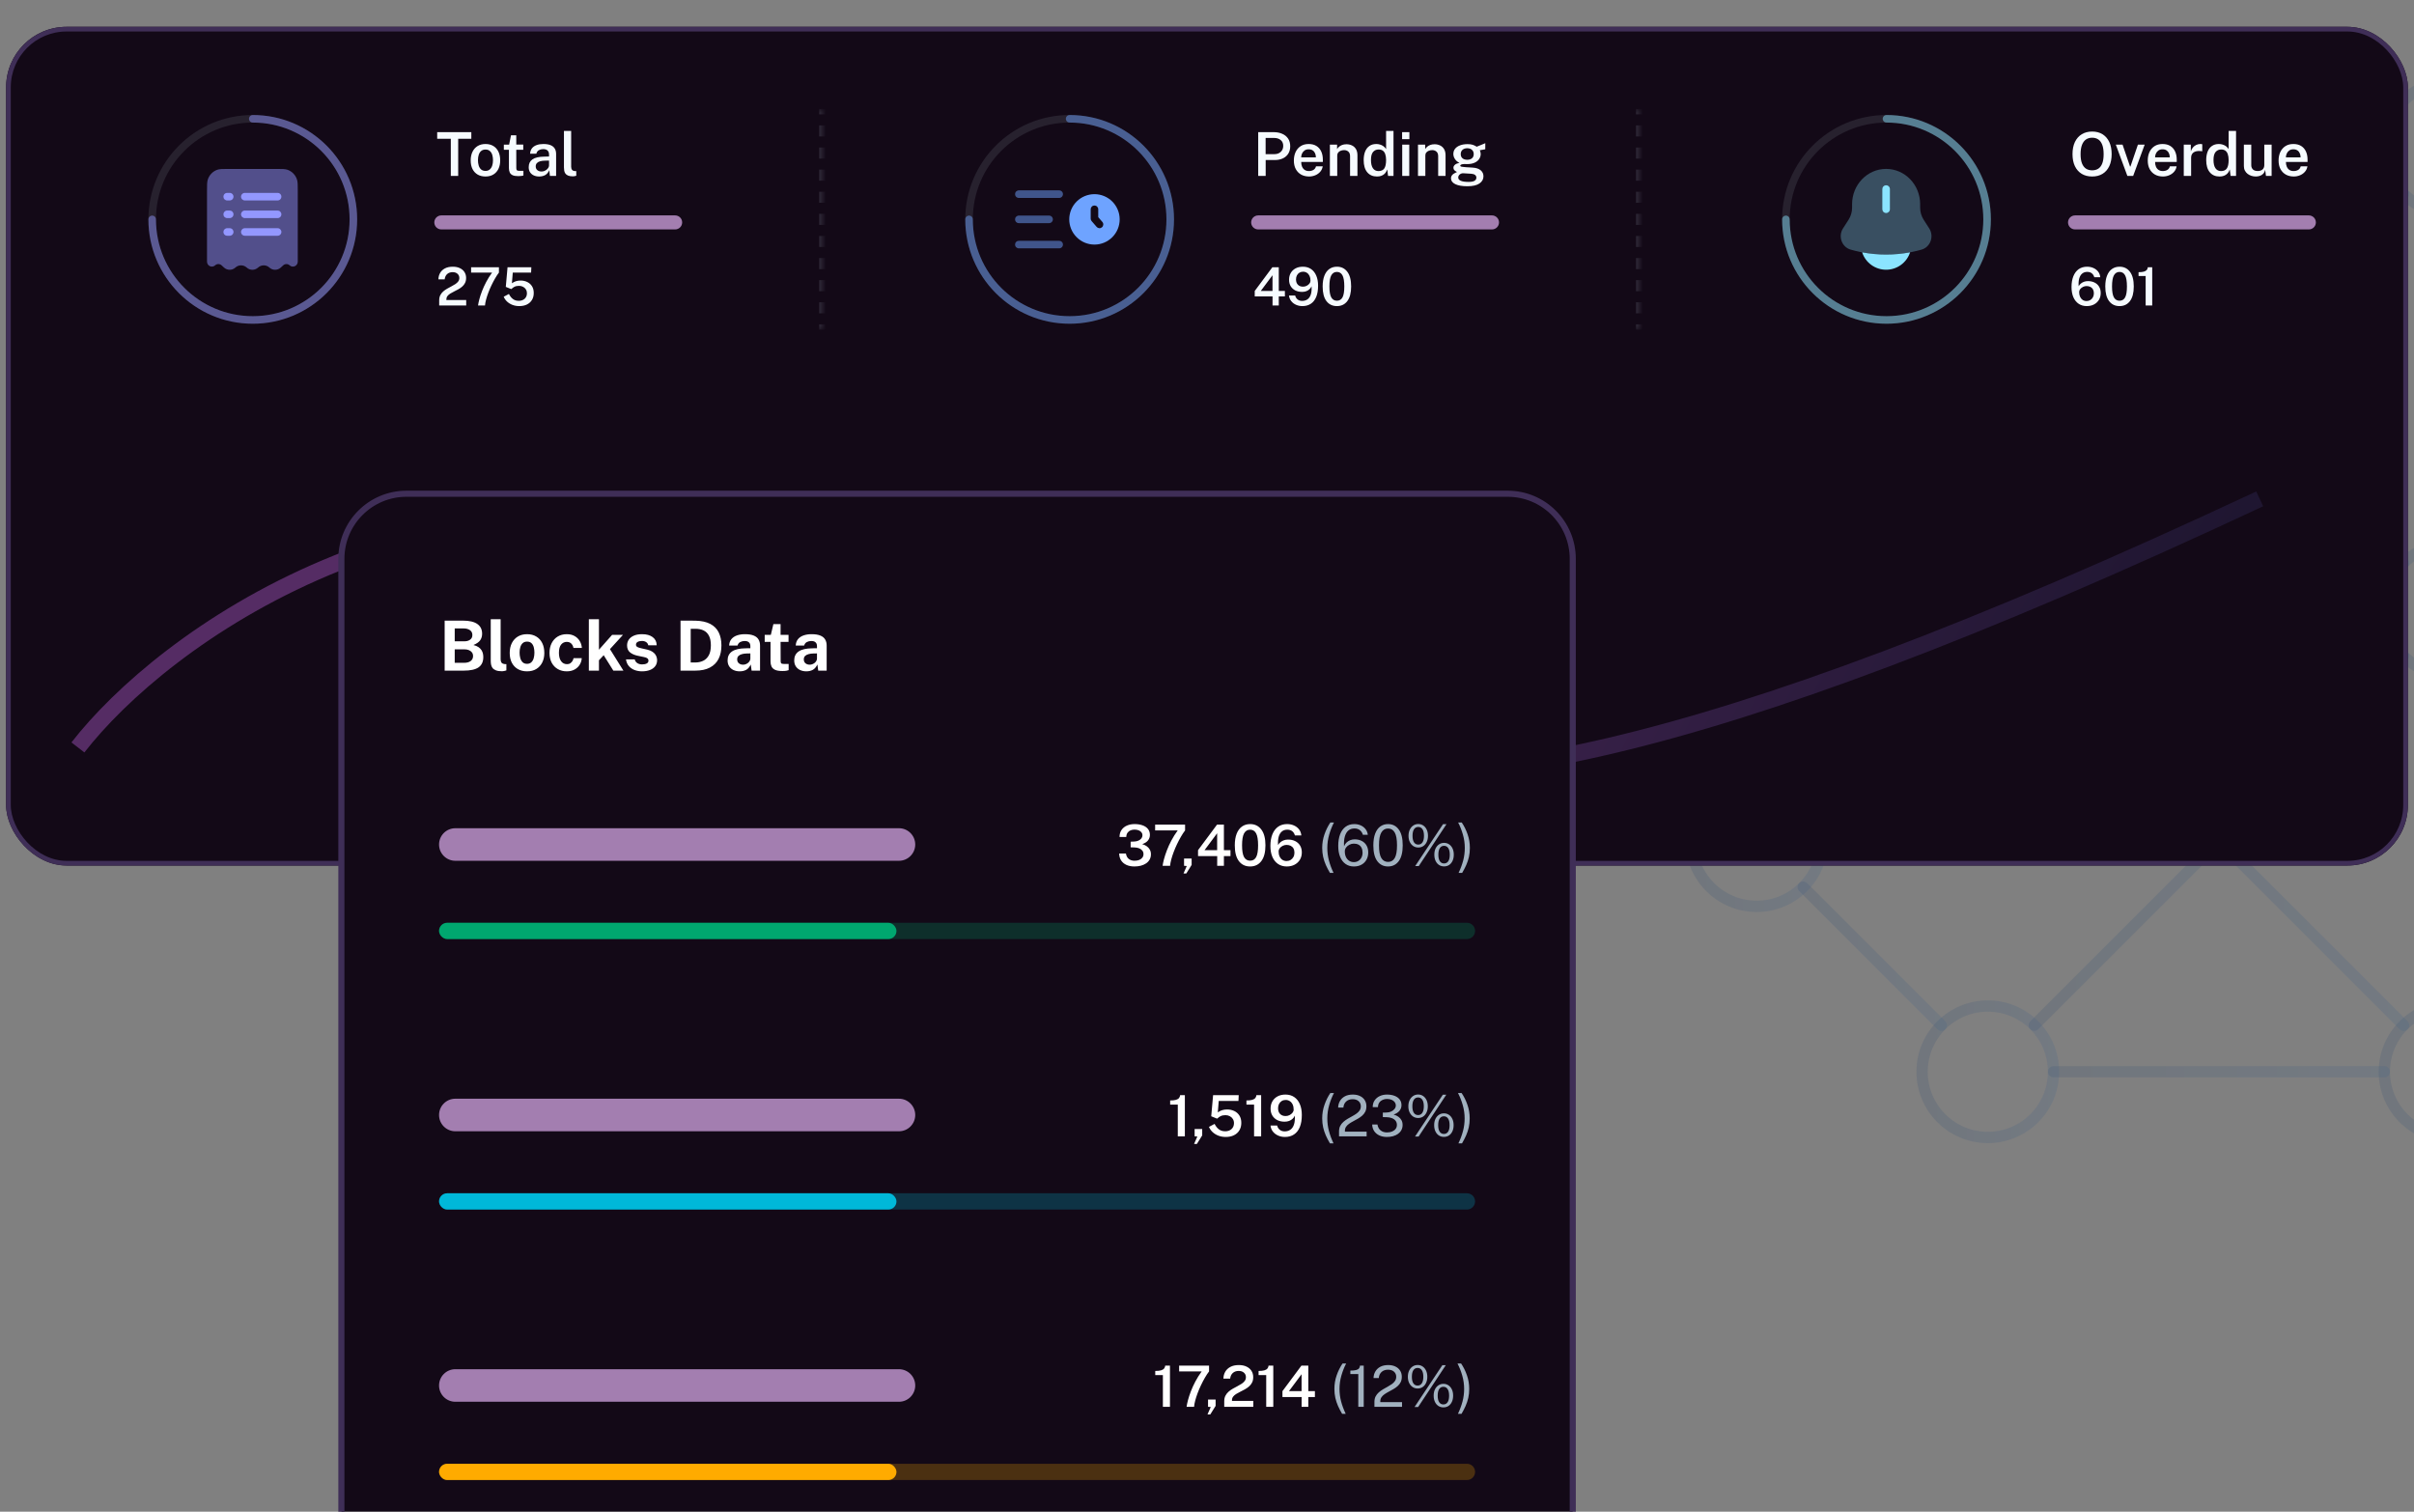 <svg width="396" height="248" viewBox="0 0 396 248" fill="none" xmlns="http://www.w3.org/2000/svg">
<rect x="0" y="0" width="396" height="248" fill="#808080" stroke="none"/>
<g clip-path="url(#clip0_106_98)">
<path d="M391.133 175.828L336.867 175.828" stroke="url(#paint0_linear_106_98)" stroke-opacity="0.2" stroke-width="1.855" stroke-miterlimit="10" stroke-linecap="round" stroke-linejoin="round"/>
<path d="M336.867 24.172L391.133 24.172" stroke="url(#paint1_linear_106_98)" stroke-opacity="0.2" stroke-width="1.855" stroke-miterlimit="10" stroke-linecap="round" stroke-linejoin="round"/>
<path d="M295.794 69.71L318.461 92.377" stroke="url(#paint2_linear_106_98)" stroke-opacity="0.2" stroke-width="1.855" stroke-miterlimit="10" stroke-linecap="round" stroke-linejoin="round"/>
<path d="M394.29 107.624L333.708 168.205" stroke="url(#paint3_linear_106_98)" stroke-opacity="0.2" stroke-width="1.855" stroke-miterlimit="10" stroke-linecap="round" stroke-linejoin="round"/>
<path d="M333.708 31.795L394.29 92.377" stroke="url(#paint4_linear_106_98)" stroke-opacity="0.2" stroke-width="1.855" stroke-miterlimit="10" stroke-linecap="round" stroke-linejoin="round"/>
<path d="M295.794 130.291L318.461 107.624" stroke="url(#paint5_linear_106_98)" stroke-opacity="0.2" stroke-width="1.855" stroke-miterlimit="10" stroke-linecap="round" stroke-linejoin="round"/>
<path d="M295.794 145.538L318.461 168.205" stroke="url(#paint6_linear_106_98)" stroke-opacity="0.2" stroke-width="1.855" stroke-miterlimit="10" stroke-linecap="round" stroke-linejoin="round"/>
<path d="M318.461 31.795L295.794 54.463" stroke="url(#paint7_linear_106_98)" stroke-opacity="0.2" stroke-width="1.855" stroke-miterlimit="10" stroke-linecap="round" stroke-linejoin="round"/>
<path d="M391.133 100C391.133 105.954 395.96 110.781 401.914 110.781C407.868 110.781 412.695 105.954 412.695 100C412.695 94.046 407.868 89.219 401.914 89.219C395.96 89.219 391.133 94.046 391.133 100Z" stroke="url(#paint8_linear_106_98)" stroke-opacity="0.2" stroke-width="1.855" stroke-miterlimit="10" stroke-linecap="round" stroke-linejoin="round"/>
<path d="M277.391 62.086C277.391 68.04 282.218 72.867 288.172 72.867C294.126 72.867 298.953 68.04 298.953 62.086C298.953 56.132 294.126 51.305 288.172 51.305C282.218 51.305 277.391 56.132 277.391 62.086Z" stroke="url(#paint9_linear_106_98)" stroke-opacity="0.2" stroke-width="1.855" stroke-miterlimit="10" stroke-linecap="round" stroke-linejoin="round"/>
<path d="M277.391 137.914C277.391 143.868 282.218 148.695 288.172 148.695C294.126 148.695 298.953 143.868 298.953 137.914C298.953 131.96 294.126 127.133 288.172 127.133C282.218 127.133 277.391 131.96 277.391 137.914Z" stroke="url(#paint10_linear_106_98)" stroke-opacity="0.2" stroke-width="1.855" stroke-miterlimit="10" stroke-linecap="round" stroke-linejoin="round"/>
<path d="M315.305 175.828C315.305 181.782 320.132 186.609 326.086 186.609C332.04 186.609 336.867 181.782 336.867 175.828C336.867 169.874 332.04 165.047 326.086 165.047C320.132 165.047 315.305 169.874 315.305 175.828Z" stroke="url(#paint11_linear_106_98)" stroke-opacity="0.2" stroke-width="1.855" stroke-miterlimit="10" stroke-linecap="round" stroke-linejoin="round"/>
<path d="M394.29 168.205L333.708 107.624" stroke="url(#paint12_linear_106_98)" stroke-opacity="0.2" stroke-width="1.855" stroke-miterlimit="10" stroke-linecap="round" stroke-linejoin="round"/>
<path d="M333.708 92.376L394.29 31.795" stroke="url(#paint13_linear_106_98)" stroke-opacity="0.2" stroke-width="1.855" stroke-miterlimit="10" stroke-linecap="round" stroke-linejoin="round"/>
<path d="M315.305 24.172C315.305 30.126 320.132 34.953 326.086 34.953C332.04 34.953 336.867 30.126 336.867 24.172C336.867 18.218 332.04 13.391 326.086 13.391C320.132 13.391 315.305 18.218 315.305 24.172Z" stroke="url(#paint14_linear_106_98)" stroke-opacity="0.2" stroke-width="1.855" stroke-miterlimit="10" stroke-linecap="round" stroke-linejoin="round"/>
<path d="M315.305 100C315.305 105.954 320.132 110.781 326.086 110.781C332.04 110.781 336.867 105.954 336.867 100C336.867 94.046 332.04 89.219 326.086 89.219C320.132 89.219 315.305 94.046 315.305 100Z" stroke="url(#paint15_linear_106_98)" stroke-opacity="0.2" stroke-width="1.855" stroke-miterlimit="10" stroke-linecap="round" stroke-linejoin="round"/>
<path d="M391.133 175.828C391.133 181.782 395.96 186.609 401.914 186.609C407.868 186.609 412.695 181.782 412.695 175.828C412.695 169.874 407.868 165.047 401.914 165.047C395.96 165.047 391.133 169.874 391.133 175.828Z" stroke="url(#paint16_linear_106_98)" stroke-opacity="0.2" stroke-width="1.855" stroke-miterlimit="10" stroke-linecap="round" stroke-linejoin="round"/>
<path d="M391.133 24.172C391.133 30.126 395.96 34.953 401.914 34.953C407.868 34.953 412.695 30.126 412.695 24.172C412.695 18.218 407.868 13.391 401.914 13.391C395.96 13.391 391.133 18.218 391.133 24.172Z" stroke="url(#paint17_linear_106_98)" stroke-opacity="0.2" stroke-width="1.855" stroke-miterlimit="10" stroke-linecap="round" stroke-linejoin="round"/>
<g clip-path="url(#clip1_106_98)">
<rect x="1" y="4.397" width="394" height="137.599" rx="9.926" fill="#130917"/>
<g clip-path="url(#clip2_106_98)">
<mask id="path-21-inside-1_106_98" fill="white">
<path d="M1 17.856H135V54.121H1V17.856Z"/>
</mask>
<path d="M135 54.121H135.31V53.214H135H134.69V54.121H135ZM135 51.401H135.31V49.588H135H134.69V51.401H135ZM135 47.775H135.31V45.961H135H134.69V47.775H135ZM135 44.148H135.31V42.335H135H134.69V44.148H135ZM135 40.522H135.31V38.709H135H134.69V40.522H135ZM135 36.895H135.31V35.082H135H134.69V36.895H135ZM135 33.269H135.31V31.456H135H134.69V33.269H135ZM135 29.642H135.31V27.829H135H134.69V29.642H135ZM135 26.016H135.31V24.203H135H134.69V26.016H135ZM135 22.39H135.31V20.576H135H134.69V22.39H135ZM135 18.763H135.31V17.856H135H134.69V18.763H135ZM135 54.121H135.62V53.214H135H134.38V54.121H135ZM135 51.401H135.62V49.588H135H134.38V51.401H135ZM135 47.775H135.62V45.961H135H134.38V47.775H135ZM135 44.148H135.62V42.335H135H134.38V44.148H135ZM135 40.522H135.62V38.709H135H134.38V40.522H135ZM135 36.895H135.62V35.082H135H134.38V36.895H135ZM135 33.269H135.62V31.456H135H134.38V33.269H135ZM135 29.642H135.62V27.829H135H134.38V29.642H135ZM135 26.016H135.62V24.203H135H134.38V26.016H135ZM135 22.39H135.62V20.576H135H134.38V22.39H135ZM135 18.763H135.62V17.856H135H134.38V18.763H135Z" fill="#919EAB" fill-opacity="0.2" mask="url(#path-21-inside-1_106_98)"/>
<circle cx="41.467" cy="35.989" r="16.502" stroke="#919EAB" stroke-opacity="0.16" stroke-width="1.241"/>
<path opacity="0.48" d="M24.965 35.989C24.965 45.102 32.353 52.49 41.467 52.49C50.58 52.49 57.968 45.102 57.968 35.989C57.968 26.875 50.58 19.487 41.467 19.487" stroke="#9397FF" stroke-width="1.241" stroke-linecap="round" stroke-linejoin="round"/>
<path opacity="0.5" d="M37.471 27.716H45.337C46.295 27.716 46.774 27.716 47.161 27.851C47.526 27.98 47.857 28.192 48.127 28.47C48.397 28.748 48.599 29.084 48.717 29.453C48.848 29.851 48.848 30.344 48.848 31.331V42.915C48.848 43.624 48.033 44.001 47.518 43.53C47.373 43.396 47.184 43.322 46.987 43.322C46.79 43.322 46.6 43.396 46.456 43.53L46.056 43.896C45.803 44.13 45.471 44.26 45.126 44.26C44.781 44.26 44.449 44.13 44.195 43.896C43.942 43.661 43.61 43.531 43.265 43.531C42.92 43.531 42.587 43.661 42.334 43.896C42.081 44.13 41.749 44.26 41.404 44.26C41.059 44.26 40.726 44.13 40.473 43.896C40.22 43.661 39.888 43.531 39.543 43.531C39.198 43.531 38.865 43.661 38.612 43.896C38.359 44.13 38.026 44.26 37.681 44.26C37.337 44.26 37.004 44.13 36.751 43.896L36.351 43.53C36.207 43.396 36.017 43.322 35.82 43.322C35.623 43.322 35.434 43.396 35.289 43.53C34.774 44.001 33.959 43.624 33.959 42.915V31.331C33.959 30.344 33.959 29.85 34.09 29.453C34.338 28.698 34.913 28.106 35.646 27.851C36.033 27.716 36.512 27.716 37.471 27.716Z" fill="#9397FF"/>
<path d="M37.268 31.645C37.103 31.645 36.946 31.71 36.829 31.827C36.713 31.943 36.648 32.101 36.648 32.265C36.648 32.43 36.713 32.588 36.829 32.704C36.946 32.82 37.103 32.886 37.268 32.886H37.681C37.846 32.886 38.004 32.82 38.12 32.704C38.236 32.588 38.302 32.43 38.302 32.265C38.302 32.101 38.236 31.943 38.12 31.827C38.004 31.71 37.846 31.645 37.681 31.645H37.268ZM40.163 31.645C39.998 31.645 39.841 31.71 39.724 31.827C39.608 31.943 39.542 32.101 39.542 32.265C39.542 32.43 39.608 32.588 39.724 32.704C39.841 32.82 39.998 32.886 40.163 32.886H45.539C45.704 32.886 45.862 32.82 45.978 32.704C46.094 32.588 46.16 32.43 46.16 32.265C46.16 32.101 46.094 31.943 45.978 31.827C45.862 31.71 45.704 31.645 45.539 31.645H40.163ZM37.268 34.54C37.103 34.54 36.946 34.605 36.829 34.722C36.713 34.838 36.648 34.996 36.648 35.16C36.648 35.325 36.713 35.483 36.829 35.599C36.946 35.715 37.103 35.781 37.268 35.781H37.681C37.846 35.781 38.004 35.715 38.12 35.599C38.236 35.483 38.302 35.325 38.302 35.16C38.302 34.996 38.236 34.838 38.12 34.722C38.004 34.605 37.846 34.54 37.681 34.54H37.268ZM40.163 34.54C39.998 34.54 39.841 34.605 39.724 34.722C39.608 34.838 39.542 34.996 39.542 35.16C39.542 35.325 39.608 35.483 39.724 35.599C39.841 35.715 39.998 35.781 40.163 35.781H45.539C45.704 35.781 45.862 35.715 45.978 35.599C46.094 35.483 46.16 35.325 46.16 35.16C46.16 34.996 46.094 34.838 45.978 34.722C45.862 34.605 45.704 34.54 45.539 34.54H40.163ZM37.268 37.435C37.103 37.435 36.946 37.501 36.829 37.617C36.713 37.733 36.648 37.891 36.648 38.056C36.648 38.22 36.713 38.378 36.829 38.494C36.946 38.611 37.103 38.676 37.268 38.676H37.681C37.846 38.676 38.004 38.611 38.12 38.494C38.236 38.378 38.302 38.22 38.302 38.056C38.302 37.891 38.236 37.733 38.12 37.617C38.004 37.501 37.846 37.435 37.681 37.435H37.268ZM40.163 37.435C39.998 37.435 39.841 37.501 39.724 37.617C39.608 37.733 39.542 37.891 39.542 38.056C39.542 38.22 39.608 38.378 39.724 38.494C39.841 38.611 39.998 38.676 40.163 38.676H45.539C45.704 38.676 45.862 38.611 45.978 38.494C46.094 38.378 46.16 38.22 46.16 38.056C46.16 37.891 46.094 37.733 45.978 37.617C45.862 37.501 45.704 37.435 45.539 37.435H40.163Z" fill="#9397FF"/>
<path d="M73.952 28.856V22.767H71.719V21.68H77.317V22.767H75.163V28.856H73.952ZM79.641 28.956C79.152 28.956 78.725 28.852 78.361 28.643C77.997 28.431 77.714 28.128 77.512 27.735C77.314 27.341 77.215 26.868 77.215 26.315C77.215 25.779 77.312 25.31 77.507 24.906C77.703 24.502 77.981 24.188 78.341 23.963C78.705 23.738 79.14 23.625 79.647 23.625C80.136 23.625 80.561 23.733 80.922 23.948C81.283 24.163 81.561 24.471 81.756 24.871C81.954 25.271 82.053 25.753 82.053 26.315C82.053 26.835 81.959 27.293 81.771 27.69C81.585 28.084 81.312 28.393 80.952 28.618C80.594 28.843 80.158 28.956 79.641 28.956ZM79.647 28.038C79.924 28.038 80.153 27.962 80.331 27.809C80.513 27.657 80.649 27.449 80.738 27.184C80.828 26.919 80.872 26.618 80.872 26.281C80.872 25.966 80.833 25.677 80.753 25.412C80.674 25.148 80.543 24.936 80.361 24.777C80.183 24.615 79.944 24.534 79.647 24.534C79.365 24.534 79.132 24.608 78.947 24.757C78.765 24.903 78.629 25.108 78.54 25.372C78.45 25.634 78.406 25.937 78.406 26.281C78.406 26.592 78.445 26.881 78.525 27.149C78.604 27.414 78.735 27.629 78.917 27.794C79.099 27.956 79.342 28.038 79.647 28.038ZM85.024 28.896C84.617 28.896 84.301 28.843 84.076 28.737C83.854 28.628 83.701 28.474 83.615 28.276C83.528 28.077 83.485 27.841 83.485 27.566V24.578H82.652V23.725H83.52L83.823 22.201H84.691V23.72H85.838V24.578H84.691L84.696 27.521C84.696 27.674 84.713 27.786 84.746 27.859C84.782 27.928 84.839 27.975 84.915 27.998C84.994 28.018 85.098 28.028 85.227 28.028H85.863V28.792C85.793 28.818 85.691 28.842 85.555 28.861C85.423 28.885 85.246 28.896 85.024 28.896ZM88.442 28.956C88.114 28.956 87.82 28.896 87.558 28.777C87.3 28.655 87.097 28.481 86.948 28.256C86.802 28.028 86.73 27.751 86.73 27.427C86.73 26.861 86.933 26.434 87.34 26.147C87.75 25.859 88.402 25.708 89.296 25.695L90.065 25.675V25.328C90.065 25.056 89.984 24.845 89.822 24.692C89.663 24.537 89.415 24.461 89.077 24.464C88.826 24.468 88.597 24.527 88.392 24.643C88.187 24.755 88.051 24.946 87.985 25.214H86.958C86.978 24.863 87.079 24.57 87.261 24.335C87.446 24.097 87.699 23.92 88.02 23.804C88.341 23.685 88.712 23.625 89.132 23.625C89.621 23.625 90.02 23.69 90.328 23.819C90.635 23.948 90.862 24.135 91.008 24.38C91.153 24.621 91.226 24.914 91.226 25.258V28.856H90.209L90.109 27.933C89.927 28.32 89.694 28.588 89.41 28.737C89.128 28.883 88.806 28.956 88.442 28.956ZM88.834 28.137C88.983 28.137 89.13 28.11 89.276 28.057C89.421 28.001 89.552 27.927 89.668 27.834C89.787 27.738 89.881 27.632 89.951 27.516C90.023 27.401 90.061 27.28 90.065 27.154V26.345L89.434 26.355C89.123 26.358 88.85 26.392 88.616 26.454C88.384 26.517 88.204 26.618 88.075 26.757C87.946 26.893 87.881 27.075 87.881 27.303C87.881 27.564 87.972 27.77 88.154 27.918C88.336 28.064 88.563 28.137 88.834 28.137ZM93.991 28.931C93.66 28.931 93.396 28.89 93.197 28.807C92.999 28.724 92.85 28.613 92.75 28.474C92.651 28.335 92.587 28.18 92.557 28.008C92.527 27.832 92.512 27.654 92.512 27.472V21.482H93.693V27.333C93.693 27.555 93.738 27.727 93.827 27.849C93.92 27.971 94.069 28.043 94.274 28.062L94.532 28.072V28.832C94.443 28.858 94.352 28.881 94.259 28.901C94.166 28.921 94.077 28.931 93.991 28.931Z" fill="#F6FBFF"/>
<path d="M71.244 36.489C71.244 35.853 71.759 35.338 72.395 35.338H110.753C111.389 35.338 111.904 35.853 111.904 36.489V36.489C111.904 37.124 111.389 37.639 110.753 37.639H72.395C71.759 37.639 71.244 37.124 71.244 36.489V36.489Z" fill="#A37EB0"/>
<path d="M72.046 50.121V49.557V49.266C72.046 48.944 72.106 48.668 72.224 48.436C72.343 48.202 72.501 47.998 72.698 47.824C72.894 47.65 73.11 47.497 73.344 47.364C73.582 47.227 73.816 47.1 74.048 46.981C74.282 46.86 74.498 46.735 74.695 46.608C74.892 46.478 75.05 46.333 75.168 46.174C75.29 46.014 75.351 45.825 75.351 45.605C75.351 45.324 75.251 45.095 75.051 44.919C74.854 44.739 74.587 44.649 74.248 44.649C73.889 44.649 73.592 44.752 73.358 44.958C73.126 45.163 72.989 45.453 72.945 45.826H71.92C71.926 45.444 72.017 45.097 72.194 44.784C72.37 44.471 72.632 44.222 72.98 44.037C73.327 43.849 73.76 43.755 74.278 43.755C74.727 43.755 75.113 43.833 75.438 43.989C75.765 44.143 76.017 44.358 76.193 44.636C76.373 44.911 76.463 45.233 76.463 45.6C76.463 45.922 76.403 46.197 76.284 46.425C76.169 46.654 76.014 46.853 75.82 47.02C75.629 47.185 75.417 47.332 75.186 47.459C74.957 47.587 74.727 47.707 74.495 47.819C74.267 47.929 74.055 48.045 73.861 48.167C73.67 48.286 73.515 48.422 73.397 48.575C73.281 48.729 73.223 48.912 73.223 49.127V49.218H76.476V50.121H72.046ZM78.418 50.121C78.453 49.852 78.522 49.516 78.627 49.114C78.734 48.708 78.88 48.263 79.065 47.776C79.251 47.287 79.481 46.782 79.756 46.261C80.031 45.739 80.352 45.227 80.72 44.723H77.281V43.842H81.845V44.723C81.633 44.998 81.423 45.317 81.215 45.679C81.007 46.038 80.807 46.418 80.616 46.821C80.425 47.22 80.254 47.621 80.103 48.024C79.953 48.423 79.83 48.804 79.734 49.166C79.639 49.528 79.581 49.846 79.56 50.121H78.418ZM85.182 50.217C84.782 50.217 84.41 50.151 84.066 50.021C83.724 49.888 83.429 49.706 83.18 49.474C82.934 49.242 82.75 48.977 82.629 48.679L83.484 48.228C83.591 48.442 83.719 48.635 83.866 48.805C84.017 48.976 84.192 49.111 84.392 49.209C84.594 49.305 84.826 49.352 85.086 49.352C85.495 49.352 85.822 49.239 86.068 49.014C86.317 48.785 86.441 48.481 86.441 48.102C86.441 47.867 86.383 47.659 86.268 47.477C86.155 47.294 86 47.152 85.803 47.051C85.609 46.947 85.388 46.895 85.138 46.895C84.991 46.895 84.852 46.908 84.722 46.934C84.594 46.96 84.465 47.009 84.335 47.081C84.205 47.151 84.064 47.256 83.914 47.398C83.885 47.413 83.863 47.42 83.849 47.42C83.837 47.417 83.816 47.408 83.784 47.394L82.972 47.064L83.258 43.842H87.162L87.123 44.723H84.118L83.975 46.469C84.198 46.313 84.422 46.2 84.648 46.13C84.874 46.061 85.123 46.026 85.395 46.026C85.794 46.026 86.158 46.104 86.485 46.261C86.812 46.417 87.073 46.647 87.266 46.951C87.46 47.255 87.557 47.627 87.557 48.067C87.557 48.507 87.459 48.888 87.262 49.209C87.068 49.531 86.793 49.779 86.437 49.956C86.084 50.13 85.665 50.217 85.182 50.217Z" fill="#F6FBFF"/>
<mask id="path-30-inside-2_106_98" fill="white">
<path d="M135 17.856H269V54.121H135V17.856Z"/>
</mask>
<path d="M269 54.121H269.31V53.214H269H268.69V54.121H269ZM269 51.401H269.31V49.588H269H268.69V51.401H269ZM269 47.775H269.31V45.961H269H268.69V47.775H269ZM269 44.148H269.31V42.335H269H268.69V44.148H269ZM269 40.522H269.31V38.709H269H268.69V40.522H269ZM269 36.895H269.31V35.082H269H268.69V36.895H269ZM269 33.269H269.31V31.456H269H268.69V33.269H269ZM269 29.642H269.31V27.829H269H268.69V29.642H269ZM269 26.016H269.31V24.203H269H268.69V26.016H269ZM269 22.39H269.31V20.576H269H268.69V22.39H269ZM269 18.763H269.31V17.856H269H268.69V18.763H269ZM269 54.121H269.62V53.214H269H268.38V54.121H269ZM269 51.401H269.62V49.588H269H268.38V51.401H269ZM269 47.775H269.62V45.961H269H268.38V47.775H269ZM269 44.148H269.62V42.335H269H268.38V44.148H269ZM269 40.522H269.62V38.709H269H268.38V40.522H269ZM269 36.895H269.62V35.082H269H268.38V36.895H269ZM269 33.269H269.62V31.456H269H268.38V33.269H269ZM269 29.642H269.62V27.829H269H268.38V29.642H269ZM269 26.016H269.62V24.203H269H268.38V26.016H269ZM269 22.39H269.62V20.576H269H268.38V22.39H269ZM269 18.763H269.62V17.856H269H268.38V18.763H269Z" fill="#919EAB" fill-opacity="0.2" mask="url(#path-30-inside-2_106_98)"/>
<circle cx="175.466" cy="35.989" r="16.502" stroke="#919EAB" stroke-opacity="0.16" stroke-width="1.241"/>
<path opacity="0.48" d="M158.964 35.989C158.964 45.102 166.352 52.49 175.466 52.49C184.579 52.49 191.968 45.102 191.968 35.989C191.968 26.875 184.579 19.487 175.466 19.487" stroke="#6EA3FF" stroke-width="1.241" stroke-linecap="round" stroke-linejoin="round"/>
<path opacity="0.5" fill-rule="evenodd" clip-rule="evenodd" d="M166.512 31.852C166.512 31.687 166.577 31.529 166.694 31.413C166.81 31.297 166.968 31.231 167.132 31.231H173.75C173.914 31.231 174.072 31.297 174.188 31.413C174.305 31.529 174.37 31.687 174.37 31.852C174.37 32.016 174.305 32.174 174.188 32.291C174.072 32.407 173.914 32.472 173.75 32.472H167.132C166.968 32.472 166.81 32.407 166.694 32.291C166.577 32.174 166.512 32.016 166.512 31.852ZM166.512 35.988C166.512 35.823 166.577 35.665 166.694 35.549C166.81 35.433 166.968 35.367 167.132 35.367H172.095C172.26 35.367 172.418 35.433 172.534 35.549C172.65 35.665 172.716 35.823 172.716 35.988C172.716 36.152 172.65 36.31 172.534 36.426C172.418 36.543 172.26 36.608 172.095 36.608H167.132C166.968 36.608 166.81 36.543 166.694 36.426C166.577 36.31 166.512 36.152 166.512 35.988ZM166.512 40.123C166.512 39.959 166.577 39.801 166.694 39.685C166.81 39.568 166.968 39.503 167.132 39.503H173.75C173.914 39.503 174.072 39.568 174.188 39.685C174.305 39.801 174.37 39.959 174.37 40.123C174.37 40.288 174.305 40.446 174.188 40.562C174.072 40.678 173.914 40.744 173.75 40.744H167.132C166.968 40.744 166.81 40.678 166.694 40.562C166.577 40.446 166.512 40.288 166.512 40.123Z" fill="#6EA3FF"/>
<path fill-rule="evenodd" clip-rule="evenodd" d="M179.539 40.125C180.636 40.125 181.688 39.689 182.464 38.913C183.239 38.138 183.675 37.086 183.675 35.989C183.675 34.892 183.239 33.84 182.464 33.064C181.688 32.289 180.636 31.853 179.539 31.853C178.442 31.853 177.39 32.289 176.615 33.064C175.839 33.84 175.403 34.892 175.403 35.989C175.403 37.086 175.839 38.138 176.615 38.913C177.39 39.689 178.442 40.125 179.539 40.125ZM180.159 34.334C180.159 34.17 180.094 34.012 179.978 33.896C179.861 33.779 179.704 33.714 179.539 33.714C179.375 33.714 179.217 33.779 179.1 33.896C178.984 34.012 178.919 34.17 178.919 34.334V35.861C178.919 36.01 178.973 36.155 179.07 36.268L179.897 37.222C179.951 37.284 180.016 37.334 180.088 37.371C180.161 37.407 180.241 37.429 180.322 37.435C180.403 37.441 180.485 37.43 180.562 37.405C180.639 37.379 180.711 37.338 180.772 37.285C180.834 37.232 180.884 37.167 180.921 37.094C180.957 37.021 180.979 36.942 180.985 36.86C180.991 36.779 180.981 36.698 180.955 36.62C180.929 36.543 180.889 36.471 180.835 36.41L180.159 35.63V34.334Z" fill="#6EA3FF"/>
<path d="M206.4 28.856V21.68H208.946C209.462 21.68 209.924 21.769 210.331 21.948C210.741 22.123 211.064 22.383 211.299 22.727C211.534 23.071 211.651 23.495 211.651 23.998C211.651 24.471 211.544 24.876 211.329 25.214C211.117 25.551 210.821 25.809 210.44 25.988C210.06 26.166 209.615 26.256 209.105 26.256H207.626V28.856H206.4ZM207.616 25.288H209.075C209.496 25.288 209.838 25.162 210.103 24.911C210.371 24.659 210.505 24.332 210.505 23.928C210.505 23.518 210.366 23.2 210.088 22.975C209.81 22.747 209.461 22.633 209.041 22.633H207.616V25.288ZM214.747 28.956C214.254 28.956 213.819 28.852 213.441 28.643C213.067 28.431 212.775 28.13 212.563 27.74C212.354 27.349 212.25 26.884 212.25 26.345C212.25 25.819 212.345 25.353 212.533 24.946C212.725 24.535 213.001 24.213 213.362 23.978C213.726 23.743 214.164 23.625 214.677 23.625C215.183 23.625 215.609 23.733 215.953 23.948C216.297 24.163 216.558 24.464 216.737 24.851C216.915 25.235 217.005 25.685 217.005 26.201V26.569H213.456C213.453 26.86 213.499 27.118 213.595 27.343C213.691 27.568 213.833 27.745 214.022 27.874C214.211 28 214.444 28.062 214.722 28.062C215.006 28.062 215.253 28 215.461 27.874C215.673 27.745 215.814 27.549 215.883 27.288H216.985C216.925 27.645 216.783 27.948 216.558 28.196C216.336 28.445 216.065 28.633 215.744 28.762C215.427 28.891 215.094 28.956 214.747 28.956ZM213.451 25.819H215.863C215.863 25.571 215.819 25.348 215.729 25.149C215.643 24.947 215.513 24.788 215.337 24.673C215.162 24.554 214.94 24.494 214.672 24.494C214.407 24.494 214.184 24.558 214.002 24.688C213.82 24.817 213.683 24.984 213.59 25.189C213.498 25.391 213.451 25.601 213.451 25.819ZM218.159 28.856V23.725H219.34V24.459C219.419 24.327 219.527 24.2 219.663 24.077C219.802 23.955 219.972 23.855 220.174 23.779C220.376 23.703 220.612 23.665 220.883 23.665C221.201 23.665 221.496 23.728 221.767 23.854C222.042 23.98 222.262 24.176 222.427 24.444C222.596 24.712 222.68 25.058 222.68 25.482V28.856H221.469V25.626C221.469 25.288 221.376 25.038 221.191 24.876C221.006 24.711 220.773 24.628 220.491 24.628C220.3 24.628 220.118 24.661 219.945 24.727C219.773 24.79 219.633 24.888 219.524 25.02C219.418 25.149 219.365 25.311 219.365 25.506V28.856H218.159ZM225.881 28.956C225.202 28.956 224.67 28.722 224.282 28.256C223.895 27.789 223.702 27.126 223.702 26.266C223.702 25.73 223.78 25.265 223.935 24.871C224.094 24.474 224.327 24.168 224.635 23.953C224.943 23.735 225.321 23.625 225.771 23.625C225.983 23.625 226.175 23.652 226.347 23.705C226.522 23.755 226.678 23.821 226.814 23.903C226.949 23.986 227.063 24.077 227.156 24.176C227.252 24.276 227.326 24.375 227.379 24.474V21.482H228.595V28.856H227.702L227.568 27.804C227.525 27.927 227.464 28.056 227.384 28.191C227.308 28.324 227.204 28.448 227.072 28.564C226.943 28.679 226.781 28.774 226.585 28.846C226.39 28.919 226.155 28.956 225.881 28.956ZM226.129 28.067C226.562 28.067 226.878 27.927 227.077 27.645C227.278 27.361 227.379 26.891 227.379 26.236C227.376 25.862 227.33 25.548 227.24 25.293C227.154 25.038 227.022 24.846 226.843 24.717C226.665 24.588 226.431 24.524 226.144 24.524C225.78 24.524 225.48 24.658 225.245 24.926C225.014 25.194 224.898 25.631 224.898 26.236C224.898 26.838 225.005 27.295 225.22 27.606C225.436 27.913 225.738 28.067 226.129 28.067ZM230.024 28.856V23.725H231.18V28.856H230.024ZM230.004 22.826V21.685H231.2V22.826H230.004ZM232.612 28.856V23.725H233.793V24.459C233.872 24.327 233.98 24.2 234.115 24.077C234.254 23.955 234.425 23.855 234.626 23.779C234.828 23.703 235.065 23.665 235.336 23.665C235.654 23.665 235.948 23.728 236.22 23.854C236.494 23.98 236.714 24.176 236.88 24.444C237.048 24.712 237.133 25.058 237.133 25.482V28.856H235.922V25.626C235.922 25.288 235.829 25.038 235.644 24.876C235.459 24.711 235.225 24.628 234.944 24.628C234.752 24.628 234.57 24.661 234.398 24.727C234.226 24.79 234.086 24.888 233.976 25.02C233.87 25.149 233.818 25.311 233.818 25.506V28.856H232.612ZM240.71 30.554C239.847 30.554 239.184 30.438 238.72 30.206C238.257 29.975 238.025 29.657 238.025 29.253C238.025 29.072 238.07 28.919 238.159 28.797C238.249 28.674 238.355 28.574 238.477 28.494C238.6 28.415 238.712 28.354 238.815 28.311C238.917 28.267 238.983 28.236 239.013 28.216C238.957 28.183 238.882 28.14 238.79 28.087C238.697 28.034 238.613 27.962 238.537 27.869C238.464 27.776 238.427 27.655 238.427 27.506C238.427 27.334 238.509 27.176 238.671 27.03C238.836 26.884 239.083 26.78 239.41 26.717C239.089 26.562 238.843 26.352 238.671 26.087C238.499 25.822 238.413 25.548 238.413 25.263C238.413 24.926 238.51 24.636 238.705 24.395C238.904 24.153 239.179 23.968 239.529 23.839C239.88 23.71 240.289 23.645 240.755 23.645C241.096 23.645 241.379 23.683 241.604 23.759C241.832 23.836 242.044 23.938 242.239 24.067C242.305 24.041 242.398 24.004 242.517 23.958C242.636 23.908 242.767 23.855 242.909 23.799C243.051 23.74 243.189 23.683 243.321 23.63C243.453 23.574 243.564 23.528 243.653 23.491L243.649 24.489L242.76 24.648C242.803 24.744 242.836 24.848 242.859 24.96C242.886 25.073 242.899 25.172 242.899 25.258C242.899 25.556 242.815 25.832 242.646 26.087C242.481 26.339 242.231 26.54 241.897 26.693C241.566 26.845 241.152 26.921 240.656 26.921C240.606 26.921 240.538 26.919 240.452 26.916C240.366 26.913 240.297 26.909 240.244 26.906C239.976 26.916 239.792 26.947 239.693 27C239.594 27.053 239.544 27.111 239.544 27.174C239.544 27.263 239.619 27.323 239.767 27.353C239.916 27.382 240.155 27.409 240.482 27.432C240.598 27.439 240.75 27.447 240.939 27.457C241.127 27.467 241.337 27.48 241.569 27.497C242.155 27.533 242.598 27.68 242.899 27.938C243.2 28.193 243.351 28.524 243.351 28.931C243.351 29.404 243.132 29.793 242.696 30.097C242.259 30.402 241.597 30.554 240.71 30.554ZM240.914 29.844C241.347 29.844 241.668 29.785 241.877 29.665C242.085 29.546 242.189 29.371 242.189 29.139C242.189 28.961 242.118 28.815 241.976 28.703C241.834 28.59 241.622 28.524 241.341 28.504L240.045 28.425C239.903 28.415 239.767 28.441 239.638 28.504C239.513 28.564 239.41 28.648 239.331 28.757C239.251 28.863 239.212 28.98 239.212 29.11C239.212 29.351 239.349 29.533 239.624 29.655C239.901 29.781 240.332 29.844 240.914 29.844ZM240.696 26.211C241.01 26.211 241.265 26.132 241.46 25.973C241.655 25.811 241.753 25.582 241.753 25.288C241.753 24.984 241.655 24.747 241.46 24.578C241.265 24.406 241.01 24.32 240.696 24.32C240.375 24.32 240.115 24.406 239.916 24.578C239.721 24.75 239.624 24.987 239.624 25.288C239.624 25.573 239.718 25.798 239.906 25.963C240.095 26.128 240.358 26.211 240.696 26.211Z" fill="#F6FBFF"/>
<path d="M205.244 36.489C205.244 35.853 205.759 35.338 206.395 35.338H244.753C245.389 35.338 245.904 35.853 245.904 36.489V36.489C245.904 37.124 245.389 37.639 244.753 37.639H206.395C205.759 37.639 205.244 37.124 205.244 36.489V36.489Z" fill="#A37EB0"/>
<path d="M208.749 50.121L208.754 48.632H205.831V47.733L208.723 43.842H209.774V47.733H210.777V48.632H209.774V50.121H208.749ZM206.821 47.733H208.745V45.153L206.821 47.733ZM213.644 50.217C213.276 50.217 212.932 50.146 212.61 50.004C212.289 49.862 212.024 49.661 211.816 49.4C211.607 49.14 211.486 48.833 211.451 48.48H212.463C212.524 48.743 212.655 48.957 212.858 49.122C213.061 49.284 213.31 49.365 213.605 49.365C213.938 49.365 214.226 49.283 214.469 49.118C214.715 48.953 214.899 48.694 215.021 48.341C215.142 47.987 215.187 47.529 215.155 46.964C215.077 47.149 214.963 47.311 214.812 47.45C214.664 47.589 214.488 47.698 214.282 47.776C214.08 47.851 213.854 47.889 213.605 47.889C213.185 47.889 212.813 47.809 212.489 47.65C212.167 47.488 211.916 47.258 211.733 46.96C211.551 46.659 211.46 46.303 211.46 45.891C211.46 45.474 211.552 45.105 211.738 44.784C211.926 44.463 212.189 44.211 212.528 44.028C212.869 43.846 213.27 43.755 213.731 43.755C214.243 43.755 214.686 43.881 215.06 44.133C215.433 44.385 215.72 44.743 215.919 45.21C216.122 45.676 216.223 46.229 216.223 46.868C216.223 47.598 216.121 48.212 215.915 48.71C215.712 49.205 215.419 49.58 215.034 49.834C214.651 50.089 214.188 50.217 213.644 50.217ZM213.761 47.029C213.964 47.029 214.158 46.983 214.343 46.89C214.528 46.798 214.68 46.677 214.799 46.53C214.918 46.382 214.977 46.226 214.977 46.061C214.98 45.76 214.931 45.499 214.829 45.279C214.728 45.056 214.585 44.884 214.4 44.762C214.217 44.638 214.003 44.576 213.757 44.576C213.534 44.576 213.334 44.629 213.158 44.736C212.984 44.843 212.848 44.992 212.749 45.184C212.651 45.372 212.602 45.59 212.602 45.839C212.602 46.21 212.704 46.501 212.91 46.712C213.116 46.923 213.399 47.029 213.761 47.029ZM219.308 50.217C218.582 50.217 218.01 49.943 217.593 49.396C217.179 48.849 216.972 48.051 216.972 47.003C216.972 46.297 217.068 45.703 217.259 45.223C217.45 44.739 217.72 44.374 218.071 44.128C218.421 43.879 218.835 43.755 219.313 43.755C220.031 43.755 220.598 44.031 221.015 44.584C221.435 45.134 221.645 45.938 221.645 46.994C221.645 48.045 221.436 48.846 221.019 49.396C220.605 49.943 220.035 50.217 219.308 50.217ZM219.313 49.335C219.721 49.335 220.025 49.154 220.225 48.792C220.424 48.43 220.524 47.833 220.524 46.999C220.524 46.148 220.423 45.537 220.22 45.166C220.018 44.796 219.714 44.61 219.308 44.61C218.903 44.61 218.596 44.797 218.388 45.17C218.182 45.544 218.079 46.153 218.079 46.999C218.079 47.83 218.182 48.428 218.388 48.792C218.596 49.154 218.904 49.335 219.313 49.335Z" fill="#F6FBFF"/>
<circle cx="309.467" cy="35.989" r="16.502" stroke="#919EAB" stroke-opacity="0.16" stroke-width="1.241"/>
<path opacity="0.48" d="M292.965 35.989C292.965 45.102 300.353 52.49 309.467 52.49C318.58 52.49 325.969 45.102 325.969 35.989C325.969 26.875 318.58 19.487 309.467 19.487" stroke="#8BE4FF" stroke-width="1.241" stroke-linecap="round" stroke-linejoin="round"/>
<path opacity="0.32" d="M314.987 33.499V34.081C314.987 34.78 315.186 35.463 315.56 36.045L316.476 37.47C317.312 38.772 316.674 40.541 315.219 40.952C311.417 42.029 307.391 42.029 303.589 40.952C302.134 40.541 301.495 38.772 302.332 37.47L303.248 36.045C303.623 35.459 303.822 34.777 303.821 34.081V33.499C303.821 30.301 306.321 27.709 309.404 27.709C312.487 27.709 314.987 30.301 314.987 33.499Z" fill="#8BE4FF"/>
<path d="M310.024 31.017C310.024 30.853 309.959 30.695 309.843 30.579C309.726 30.462 309.569 30.397 309.404 30.397C309.24 30.397 309.082 30.462 308.965 30.579C308.849 30.695 308.784 30.853 308.784 31.017V34.326C308.784 34.49 308.849 34.648 308.965 34.765C309.082 34.881 309.24 34.946 309.404 34.946C309.569 34.946 309.726 34.881 309.843 34.765C309.959 34.648 310.024 34.49 310.024 34.326V31.017ZM305.469 41.394C305.74 42.225 306.266 42.948 306.972 43.462C307.679 43.975 308.53 44.251 309.404 44.251C310.277 44.251 311.128 43.975 311.835 43.462C312.542 42.948 313.068 42.225 313.338 41.394C310.737 41.882 308.071 41.882 305.469 41.394Z" fill="#8BE4FF"/>
<path d="M343.206 28.956C342.544 28.956 341.972 28.81 341.489 28.519C341.009 28.228 340.637 27.808 340.372 27.258C340.111 26.709 339.98 26.051 339.98 25.283C339.98 24.509 340.113 23.846 340.377 23.293C340.642 22.74 341.016 22.317 341.499 22.022C341.985 21.728 342.554 21.581 343.206 21.581C343.858 21.581 344.422 21.728 344.899 22.022C345.378 22.317 345.749 22.74 346.01 23.293C346.272 23.846 346.402 24.509 346.402 25.283C346.402 26.051 346.273 26.709 346.015 27.258C345.757 27.804 345.388 28.224 344.909 28.519C344.429 28.81 343.861 28.956 343.206 28.956ZM343.206 27.943C343.597 27.943 343.932 27.852 344.214 27.67C344.495 27.485 344.71 27.199 344.859 26.812C345.011 26.421 345.087 25.917 345.087 25.298C345.087 24.669 345.011 24.157 344.859 23.759C344.707 23.359 344.49 23.065 344.209 22.876C343.928 22.688 343.593 22.593 343.206 22.593C342.816 22.593 342.478 22.689 342.194 22.881C341.913 23.07 341.694 23.364 341.539 23.764C341.383 24.162 341.305 24.673 341.305 25.298C341.305 25.917 341.383 26.421 341.539 26.812C341.694 27.199 341.913 27.485 342.194 27.67C342.478 27.852 342.816 27.943 343.206 27.943ZM348.979 28.856L347.083 23.725H348.19L349.42 27.318H349.485L350.711 23.725H351.822L349.932 28.856H348.979ZM354.82 28.956C354.327 28.956 353.892 28.852 353.515 28.643C353.141 28.431 352.848 28.13 352.636 27.74C352.428 27.349 352.324 26.884 352.324 26.345C352.324 25.819 352.418 25.353 352.607 24.946C352.798 24.535 353.075 24.213 353.435 23.978C353.799 23.743 354.238 23.625 354.751 23.625C355.257 23.625 355.682 23.733 356.026 23.948C356.37 24.163 356.632 24.464 356.81 24.851C356.989 25.235 357.078 25.685 357.078 26.201V26.569H353.53C353.526 26.86 353.573 27.118 353.669 27.343C353.765 27.568 353.907 27.745 354.095 27.874C354.284 28 354.517 28.062 354.795 28.062C355.08 28.062 355.326 28 355.535 27.874C355.746 27.745 355.887 27.549 355.957 27.288H357.058C356.999 27.645 356.856 27.948 356.632 28.196C356.41 28.445 356.139 28.633 355.818 28.762C355.5 28.891 355.167 28.956 354.82 28.956ZM353.525 25.819H355.937C355.937 25.571 355.892 25.348 355.803 25.149C355.717 24.947 355.586 24.788 355.411 24.673C355.235 24.554 355.014 24.494 354.746 24.494C354.481 24.494 354.258 24.558 354.076 24.688C353.894 24.817 353.756 24.984 353.664 25.189C353.571 25.391 353.525 25.601 353.525 25.819ZM358.232 28.856V23.725H359.389V24.836C359.471 24.582 359.589 24.365 359.741 24.186C359.896 24.004 360.078 23.865 360.287 23.769C360.495 23.674 360.722 23.625 360.967 23.625C361.026 23.625 361.084 23.629 361.141 23.635C361.197 23.642 361.238 23.654 361.265 23.67V24.826C361.228 24.81 361.18 24.798 361.121 24.792C361.064 24.785 361.015 24.782 360.972 24.782C360.724 24.762 360.504 24.772 360.312 24.812C360.123 24.851 359.963 24.919 359.83 25.015C359.701 25.108 359.604 25.227 359.537 25.372C359.471 25.515 359.438 25.682 359.438 25.874V28.856H358.232ZM364.093 28.956C363.415 28.956 362.882 28.722 362.495 28.256C362.108 27.789 361.914 27.126 361.914 26.266C361.914 25.73 361.992 25.265 362.147 24.871C362.306 24.474 362.539 24.168 362.847 23.953C363.155 23.735 363.534 23.625 363.984 23.625C364.195 23.625 364.387 23.652 364.559 23.705C364.735 23.755 364.89 23.821 365.026 23.903C365.162 23.986 365.276 24.077 365.368 24.176C365.464 24.276 365.539 24.375 365.592 24.474V21.482H366.808V28.856H365.914L365.78 27.804C365.737 27.927 365.676 28.056 365.597 28.191C365.521 28.324 365.416 28.448 365.284 28.564C365.155 28.679 364.993 28.774 364.798 28.846C364.602 28.919 364.367 28.956 364.093 28.956ZM364.341 28.067C364.774 28.067 365.09 27.927 365.289 27.645C365.491 27.361 365.592 26.891 365.592 26.236C365.588 25.862 365.542 25.548 365.453 25.293C365.367 25.038 365.234 24.846 365.056 24.717C364.877 24.588 364.644 24.524 364.356 24.524C363.992 24.524 363.693 24.658 363.458 24.926C363.226 25.194 363.11 25.631 363.11 26.236C363.11 26.838 363.218 27.295 363.433 27.606C363.648 27.913 363.951 28.067 364.341 28.067ZM370.054 28.956C369.802 28.956 369.559 28.919 369.324 28.846C369.093 28.77 368.884 28.661 368.699 28.519C368.514 28.373 368.366 28.195 368.257 27.983C368.148 27.771 368.093 27.525 368.093 27.244V23.725H369.304V27.105C369.304 27.382 369.392 27.611 369.567 27.789C369.746 27.968 370.014 28.057 370.371 28.057C370.696 28.057 370.955 27.973 371.151 27.804C371.346 27.632 371.443 27.386 371.443 27.065V23.725H372.644V28.856H371.716L371.582 27.854C371.519 28.135 371.409 28.357 371.25 28.519C371.094 28.678 370.911 28.79 370.699 28.856C370.491 28.923 370.275 28.956 370.054 28.956ZM376.281 28.956C375.788 28.956 375.353 28.852 374.976 28.643C374.602 28.431 374.309 28.13 374.097 27.74C373.889 27.349 373.785 26.884 373.785 26.345C373.785 25.819 373.879 25.353 374.067 24.946C374.259 24.535 374.536 24.213 374.896 23.978C375.26 23.743 375.699 23.625 376.211 23.625C376.718 23.625 377.143 23.733 377.487 23.948C377.831 24.163 378.092 24.464 378.271 24.851C378.45 25.235 378.539 25.685 378.539 26.201V26.569H374.991C374.987 26.86 375.034 27.118 375.13 27.343C375.226 27.568 375.368 27.745 375.556 27.874C375.745 28 375.978 28.062 376.256 28.062C376.541 28.062 376.787 28 376.996 27.874C377.207 27.745 377.348 27.549 377.417 27.288H378.519C378.46 27.645 378.317 27.948 378.092 28.196C377.871 28.445 377.599 28.633 377.279 28.762C376.961 28.891 376.628 28.956 376.281 28.956ZM374.986 25.819H377.398C377.398 25.571 377.353 25.348 377.264 25.149C377.178 24.947 377.047 24.788 376.872 24.673C376.696 24.554 376.475 24.494 376.207 24.494C375.942 24.494 375.718 24.558 375.537 24.688C375.355 24.817 375.217 24.984 375.125 25.189C375.032 25.391 374.986 25.601 374.986 25.819Z" fill="#F6FBFF"/>
<path d="M339.244 36.489C339.244 35.853 339.759 35.338 340.394 35.338H378.753C379.389 35.338 379.904 35.853 379.904 36.489V36.489C379.904 37.124 379.389 37.639 378.753 37.639H340.394C339.759 37.639 339.244 37.124 339.244 36.489V36.489Z" fill="#A37EB0"/>
<path d="M342.312 50.217C341.8 50.217 341.357 50.089 340.983 49.834C340.61 49.58 340.322 49.219 340.119 48.753C339.919 48.284 339.819 47.73 339.819 47.09C339.819 46.41 339.919 45.821 340.119 45.322C340.319 44.822 340.608 44.435 340.987 44.163C341.37 43.891 341.831 43.755 342.373 43.755C342.743 43.755 343.086 43.824 343.402 43.963C343.717 44.099 343.977 44.296 344.179 44.554C344.382 44.812 344.501 45.123 344.535 45.487H343.558C343.477 45.207 343.338 44.99 343.141 44.836C342.945 44.683 342.696 44.606 342.394 44.606C342.062 44.606 341.784 44.7 341.561 44.888C341.338 45.076 341.177 45.347 341.079 45.7C340.983 46.051 340.953 46.47 340.987 46.96C341.077 46.789 341.199 46.641 341.352 46.517C341.506 46.389 341.681 46.291 341.878 46.221C342.075 46.152 342.283 46.117 342.503 46.117C342.923 46.117 343.29 46.197 343.606 46.356C343.922 46.515 344.168 46.741 344.344 47.033C344.521 47.326 344.609 47.672 344.609 48.071C344.609 48.485 344.514 48.855 344.323 49.179C344.131 49.5 343.864 49.753 343.519 49.939C343.175 50.124 342.772 50.217 342.312 50.217ZM342.286 49.387C342.512 49.387 342.714 49.334 342.894 49.227C343.076 49.119 343.22 48.97 343.324 48.779C343.431 48.588 343.484 48.368 343.484 48.119C343.484 47.864 343.435 47.649 343.337 47.472C343.238 47.295 343.098 47.161 342.916 47.068C342.736 46.976 342.525 46.929 342.282 46.929C342.082 46.929 341.888 46.976 341.7 47.068C341.514 47.161 341.362 47.281 341.244 47.429C341.128 47.576 341.07 47.734 341.07 47.902C341.067 48.2 341.116 48.461 341.218 48.684C341.319 48.907 341.461 49.08 341.643 49.205C341.828 49.326 342.043 49.387 342.286 49.387ZM347.694 50.217C346.967 50.217 346.396 49.943 345.979 49.396C345.565 48.849 345.358 48.051 345.358 47.003C345.358 46.297 345.453 45.703 345.644 45.223C345.835 44.739 346.106 44.374 346.456 44.128C346.807 43.879 347.221 43.755 347.698 43.755C348.416 43.755 348.984 44.031 349.401 44.584C349.821 45.134 350.03 45.938 350.03 46.994C350.03 48.045 349.822 48.846 349.405 49.396C348.991 49.943 348.421 50.217 347.694 50.217ZM347.698 49.335C348.107 49.335 348.411 49.154 348.61 48.792C348.81 48.43 348.91 47.833 348.91 46.999C348.91 46.148 348.809 45.537 348.606 45.166C348.403 44.796 348.099 44.61 347.694 44.61C347.289 44.61 346.982 44.797 346.773 45.17C346.568 45.544 346.465 46.153 346.465 46.999C346.465 47.83 346.568 48.428 346.773 48.792C346.982 49.154 347.29 49.335 347.698 49.335ZM351.979 50.121V45.283H350.815V44.654C351.183 44.654 351.474 44.623 351.688 44.563C351.905 44.499 352.063 44.406 352.162 44.285C352.263 44.163 352.321 44.015 352.335 43.842H353.056V50.121H351.979Z" fill="#F6FBFF"/>
</g>
</g>
<rect x="1.384" y="4.781" width="393.233" height="136.832" rx="9.542" stroke="#3F2E57" stroke-width="0.767"/>
<path d="M12.783 122.621C26.451 105.013 68.838 73.318 129.033 87.404C204.277 105.013 182.779 169.885 370.691 81.843" stroke="url(#paint18_radial_106_98)" stroke-opacity="0.9" stroke-width="2.685" stroke-linejoin="bevel"/>
<path d="M56 91.682C56 85.783 60.783 81 66.682 81H247.318C253.217 81 258 85.783 258 91.682V248.152C258 254.051 253.217 258.834 247.318 258.834H66.682C60.783 258.834 56 254.051 56 248.152V91.682Z" fill="white"/>
<path d="M56 91.682C56 85.783 60.783 81 66.682 81H247.318C253.217 81 258 85.783 258 91.682V248.152C258 254.051 253.217 258.834 247.318 258.834H66.682C60.783 258.834 56 254.051 56 248.152V91.682Z" fill="#130917"/>
<path d="M56 91.682C56 85.783 60.783 81 66.682 81H247.318C253.217 81 258 85.783 258 91.682V248.152C258 254.051 253.217 258.834 247.318 258.834H66.682C60.783 258.834 56 254.051 56 248.152V91.682Z" stroke="#3F2E57"/>
<g clip-path="url(#clip3_106_98)">
<path d="M72.943 110.023V101.817H75.916C76.991 101.817 77.787 102.003 78.306 102.374C78.828 102.741 79.089 103.272 79.089 103.968C79.089 104.377 78.985 104.733 78.777 105.035C78.569 105.334 78.198 105.595 77.664 105.818C78.009 105.905 78.287 106.023 78.499 106.17C78.71 106.318 78.873 106.482 78.987 106.664C79.1 106.842 79.178 107.029 79.219 107.226C79.261 107.419 79.282 107.61 79.282 107.799C79.282 108.556 79.024 109.115 78.51 109.479C77.995 109.842 77.176 110.023 76.053 110.023H72.943ZM74.594 108.741H76.087C76.586 108.741 76.963 108.641 77.216 108.44C77.473 108.24 77.602 107.971 77.602 107.634C77.602 107.392 77.54 107.19 77.415 107.027C77.29 106.861 77.12 106.736 76.904 106.653C76.692 106.569 76.45 106.528 76.177 106.528H74.594V108.741ZM74.594 105.211H76.177C76.348 105.211 76.51 105.192 76.665 105.154C76.824 105.113 76.964 105.05 77.085 104.967C77.21 104.884 77.309 104.778 77.381 104.649C77.453 104.517 77.488 104.362 77.488 104.184C77.488 103.828 77.354 103.56 77.085 103.378C76.821 103.193 76.48 103.1 76.064 103.1H74.594V105.211ZM82.375 110.126C81.944 110.126 81.602 110.075 81.348 109.972C81.095 109.87 80.907 109.736 80.786 109.569C80.665 109.399 80.588 109.212 80.554 109.008C80.52 108.8 80.503 108.59 80.503 108.378V101.59H82.126V108.173C82.126 108.389 82.171 108.565 82.262 108.701C82.356 108.834 82.532 108.915 82.79 108.945L83.068 108.962V109.984C82.954 110.022 82.839 110.054 82.722 110.08C82.604 110.11 82.489 110.126 82.375 110.126ZM86.454 110.137C85.879 110.137 85.377 110.014 84.95 109.768C84.526 109.522 84.197 109.174 83.962 108.724C83.732 108.274 83.616 107.74 83.616 107.124C83.616 106.507 83.732 105.968 83.962 105.506C84.197 105.045 84.526 104.685 84.95 104.428C85.377 104.171 85.88 104.042 86.459 104.042C87.038 104.042 87.539 104.169 87.963 104.422C88.387 104.672 88.714 105.028 88.945 105.489C89.176 105.951 89.291 106.496 89.291 107.124C89.291 107.714 89.178 108.236 88.951 108.69C88.727 109.14 88.404 109.494 87.98 109.751C87.56 110.008 87.051 110.137 86.454 110.137ZM86.459 108.905C86.751 108.905 86.985 108.82 87.163 108.65C87.341 108.48 87.469 108.257 87.549 107.98C87.628 107.701 87.668 107.396 87.668 107.067C87.668 106.757 87.632 106.463 87.56 106.187C87.488 105.911 87.364 105.688 87.186 105.518C87.008 105.347 86.766 105.262 86.459 105.262C86.168 105.262 85.931 105.344 85.75 105.506C85.572 105.665 85.442 105.883 85.358 106.159C85.275 106.431 85.234 106.734 85.234 107.067C85.234 107.373 85.271 107.668 85.347 107.952C85.423 108.232 85.549 108.461 85.727 108.639C85.905 108.817 86.149 108.905 86.459 108.905ZM92.976 110.137C92.431 110.137 91.945 110.016 91.518 109.774C91.09 109.532 90.754 109.185 90.508 108.735C90.266 108.281 90.144 107.74 90.144 107.112C90.144 106.507 90.262 105.973 90.496 105.512C90.731 105.05 91.06 104.691 91.484 104.434C91.911 104.173 92.409 104.042 92.976 104.042C93.468 104.042 93.892 104.142 94.248 104.343C94.607 104.543 94.889 104.814 95.093 105.154C95.301 105.495 95.42 105.875 95.451 106.295H94.072C94.045 106.14 93.99 105.987 93.907 105.835C93.824 105.68 93.707 105.553 93.555 105.455C93.404 105.353 93.215 105.302 92.988 105.302C92.602 105.302 92.288 105.451 92.046 105.75C91.807 106.045 91.688 106.496 91.688 107.101C91.688 107.672 91.805 108.126 92.04 108.463C92.275 108.796 92.602 108.962 93.022 108.962C93.245 108.962 93.43 108.907 93.578 108.798C93.729 108.688 93.847 108.557 93.93 108.406C94.013 108.251 94.066 108.107 94.089 107.975H95.434C95.407 108.38 95.29 108.747 95.082 109.076C94.874 109.401 94.59 109.66 94.231 109.853C93.875 110.042 93.457 110.137 92.976 110.137ZM96.596 110.023V101.59H98.253V106.59L100.41 104.156H102.192L100.058 106.494L102.266 110.023H100.614L99.031 107.492L98.253 108.321V110.023H96.596ZM105.319 110.137C104.911 110.137 104.517 110.071 104.139 109.938C103.764 109.802 103.445 109.59 103.18 109.303C102.919 109.011 102.754 108.635 102.686 108.173H104.116C104.169 108.381 104.26 108.546 104.389 108.667C104.521 108.788 104.67 108.875 104.837 108.928C105.003 108.977 105.162 109.002 105.314 109.002C105.631 109.002 105.887 108.953 106.08 108.854C106.276 108.752 106.375 108.597 106.375 108.389C106.375 108.23 106.316 108.103 106.199 108.009C106.085 107.914 105.896 107.842 105.631 107.793L104.598 107.578C104.08 107.468 103.662 107.282 103.344 107.021C103.03 106.757 102.871 106.382 102.868 105.898C102.864 105.546 102.955 105.23 103.14 104.95C103.329 104.67 103.607 104.449 103.974 104.286C104.345 104.123 104.797 104.042 105.331 104.042C106.053 104.042 106.63 104.201 107.061 104.519C107.496 104.837 107.718 105.285 107.725 105.864H106.341C106.299 105.637 106.186 105.463 106 105.342C105.819 105.217 105.588 105.154 105.308 105.154C105.024 105.154 104.79 105.205 104.604 105.308C104.419 105.41 104.326 105.565 104.326 105.773C104.326 105.928 104.402 106.051 104.553 106.142C104.704 106.229 104.939 106.304 105.257 106.369L106.21 106.584C106.539 106.664 106.806 106.774 107.01 106.914C107.218 107.05 107.379 107.199 107.493 107.362C107.606 107.525 107.684 107.689 107.725 107.856C107.771 108.018 107.793 108.166 107.793 108.298C107.793 108.688 107.689 109.021 107.481 109.297C107.273 109.569 106.984 109.778 106.613 109.921C106.242 110.065 105.811 110.137 105.319 110.137ZM111.636 110.023V101.817C111.678 101.817 111.793 101.817 111.983 101.817C112.176 101.817 112.401 101.817 112.658 101.817C112.919 101.817 113.178 101.819 113.435 101.823C113.696 101.823 113.914 101.825 114.088 101.829C115.083 101.852 115.895 102.029 116.523 102.362C117.151 102.695 117.61 103.161 117.902 103.758C118.197 104.356 118.344 105.064 118.344 105.881C118.344 106.732 118.189 107.468 117.879 108.088C117.569 108.705 117.094 109.182 116.454 109.518C115.819 109.855 115.011 110.023 114.031 110.023H111.636ZM113.305 108.684H114.065C114.534 108.684 114.96 108.593 115.342 108.412C115.728 108.23 116.036 107.933 116.267 107.521C116.498 107.108 116.613 106.558 116.613 105.869C116.613 105.23 116.511 104.712 116.307 104.314C116.103 103.913 115.811 103.62 115.433 103.435C115.055 103.249 114.606 103.157 114.088 103.157H113.305V108.684ZM121.337 110.137C120.967 110.137 120.63 110.067 120.327 109.927C120.028 109.787 119.792 109.585 119.618 109.32C119.444 109.051 119.357 108.726 119.357 108.344C119.357 107.701 119.597 107.212 120.078 106.88C120.558 106.543 121.317 106.369 122.353 106.357L123.091 106.346V105.994C123.091 105.726 123.012 105.519 122.853 105.376C122.698 105.228 122.454 105.156 122.121 105.16C121.882 105.164 121.653 105.221 121.434 105.33C121.218 105.44 121.069 105.631 120.986 105.903H119.607C119.629 105.48 119.752 105.132 119.976 104.859C120.203 104.583 120.507 104.379 120.889 104.246C121.271 104.11 121.708 104.042 122.2 104.042C122.798 104.042 123.278 104.118 123.642 104.269C124.005 104.417 124.268 104.63 124.43 104.91C124.597 105.187 124.68 105.516 124.68 105.898V110.023H123.295L123.159 109.013C122.959 109.437 122.707 109.73 122.404 109.893C122.105 110.056 121.75 110.137 121.337 110.137ZM121.899 109.047C122.047 109.047 122.191 109.021 122.331 108.968C122.474 108.911 122.603 108.837 122.716 108.747C122.83 108.652 122.919 108.546 122.983 108.429C123.051 108.312 123.087 108.19 123.091 108.066V107.197L122.495 107.209C122.219 107.212 121.962 107.247 121.723 107.311C121.485 107.371 121.292 107.472 121.145 107.612C121.001 107.752 120.929 107.941 120.929 108.179C120.929 108.451 121.022 108.665 121.207 108.82C121.396 108.972 121.627 109.047 121.899 109.047ZM128.344 110.086C127.826 110.086 127.425 110.02 127.141 109.887C126.861 109.755 126.666 109.569 126.557 109.331C126.451 109.093 126.398 108.817 126.398 108.503V105.308H125.444V104.156H126.449L126.869 102.385H128.049V104.15H129.354V105.308H128.049L128.061 108.434C128.061 108.578 128.078 108.686 128.112 108.758C128.15 108.826 128.206 108.871 128.282 108.894C128.361 108.913 128.462 108.923 128.583 108.923H129.372V109.944C129.292 109.978 129.173 110.01 129.014 110.04C128.855 110.071 128.632 110.086 128.344 110.086ZM132.266 110.137C131.895 110.137 131.559 110.067 131.256 109.927C130.957 109.787 130.721 109.585 130.547 109.32C130.373 109.051 130.286 108.726 130.286 108.344C130.286 107.701 130.526 107.212 131.006 106.88C131.487 106.543 132.245 106.369 133.282 106.357L134.02 106.346V105.994C134.02 105.726 133.94 105.519 133.781 105.376C133.626 105.228 133.382 105.156 133.049 105.16C132.811 105.164 132.582 105.221 132.363 105.33C132.147 105.44 131.998 105.631 131.914 105.903H130.535C130.558 105.48 130.681 105.132 130.904 104.859C131.131 104.583 131.436 104.379 131.818 104.246C132.2 104.11 132.637 104.042 133.129 104.042C133.727 104.042 134.207 104.118 134.57 104.269C134.933 104.417 135.196 104.63 135.359 104.91C135.525 105.187 135.609 105.516 135.609 105.898V110.023H134.224L134.088 109.013C133.887 109.437 133.636 109.73 133.333 109.893C133.034 110.056 132.679 110.137 132.266 110.137ZM132.828 109.047C132.976 109.047 133.119 109.021 133.259 108.968C133.403 108.911 133.532 108.837 133.645 108.747C133.759 108.652 133.848 108.546 133.912 108.429C133.98 108.312 134.016 108.19 134.02 108.066V107.197L133.424 107.209C133.148 107.212 132.89 107.247 132.652 107.311C132.414 107.371 132.221 107.472 132.073 107.612C131.929 107.752 131.858 107.941 131.858 108.179C131.858 108.451 131.95 108.665 132.136 108.82C132.325 108.972 132.556 109.047 132.828 109.047Z" fill="white"/>
</g>
<path d="M72.023 138.547C72.023 137.072 73.219 135.876 74.694 135.876H147.467C148.941 135.876 150.137 137.072 150.137 138.547V138.547C150.137 140.022 148.941 141.218 147.467 141.218H74.694C73.219 141.218 72.023 140.022 72.023 138.547V138.547Z" fill="#A37EB0"/>
<path d="M186.082 142.15C185.574 142.147 185.136 142.059 184.769 141.888C184.401 141.717 184.115 141.472 183.909 141.154C183.706 140.836 183.6 140.459 183.591 140.023H184.699C184.764 140.425 184.923 140.724 185.175 140.921C185.431 141.114 185.741 141.21 186.105 141.21C186.408 141.21 186.669 141.165 186.891 141.075C187.112 140.981 187.282 140.854 187.4 140.692C187.521 140.53 187.582 140.341 187.582 140.126C187.582 139.899 187.517 139.704 187.386 139.542C187.258 139.38 187.082 139.255 186.858 139.168C186.634 139.081 186.381 139.034 186.101 139.028L185.474 139.009V138.084L186.054 138.06C186.322 138.051 186.557 138 186.76 137.906C186.965 137.813 187.126 137.69 187.241 137.537C187.356 137.384 187.414 137.213 187.414 137.023C187.414 136.848 187.359 136.691 187.25 136.551C187.144 136.411 186.993 136.302 186.797 136.224C186.601 136.143 186.369 136.102 186.101 136.102C185.873 136.102 185.66 136.143 185.46 136.224C185.261 136.305 185.096 136.436 184.965 136.616C184.837 136.794 184.767 137.028 184.755 137.317H183.652C183.652 136.856 183.762 136.468 183.984 136.154C184.205 135.836 184.501 135.597 184.872 135.439C185.245 135.277 185.66 135.196 186.115 135.196C186.604 135.196 187.037 135.263 187.414 135.397C187.794 135.527 188.092 135.725 188.307 135.99C188.525 136.255 188.634 136.584 188.634 136.976C188.634 137.31 188.532 137.607 188.33 137.869C188.127 138.131 187.808 138.336 187.372 138.486C187.643 138.56 187.886 138.673 188.101 138.822C188.316 138.969 188.486 139.152 188.61 139.374C188.738 139.595 188.802 139.855 188.802 140.154C188.802 140.475 188.732 140.76 188.592 141.009C188.455 141.259 188.261 141.469 188.012 141.64C187.766 141.809 187.478 141.936 187.148 142.024C186.817 142.108 186.462 142.15 186.082 142.15ZM190.716 142.047C190.754 141.757 190.829 141.396 190.941 140.963C191.056 140.526 191.213 140.047 191.413 139.523C191.612 138.997 191.86 138.453 192.156 137.892C192.452 137.331 192.798 136.78 193.193 136.238H189.492V135.289H194.404V136.238C194.176 136.534 193.95 136.876 193.726 137.266C193.502 137.652 193.287 138.062 193.081 138.495C192.876 138.925 192.692 139.357 192.53 139.79C192.368 140.22 192.235 140.629 192.132 141.019C192.03 141.408 191.967 141.751 191.945 142.047H190.716ZM194.147 143.295L194.68 142.075L194.236 142.042V140.85H195.479V141.893L194.605 143.295H194.147ZM199.67 142.047L199.675 140.444H196.53V139.476L199.642 135.289H200.773V139.476H201.853V140.444H200.773V142.047H199.67ZM197.595 139.476H199.665V136.7L197.595 139.476ZM205.073 142.15C204.291 142.15 203.676 141.855 203.227 141.266C202.782 140.678 202.559 139.819 202.559 138.691C202.559 137.931 202.662 137.292 202.867 136.775C203.073 136.255 203.364 135.862 203.741 135.597C204.118 135.33 204.564 135.196 205.078 135.196C205.85 135.196 206.461 135.493 206.91 136.088C207.362 136.68 207.587 137.545 207.587 138.682C207.587 139.813 207.363 140.674 206.914 141.266C206.469 141.855 205.855 142.15 205.073 142.15ZM205.078 141.201C205.517 141.201 205.844 141.006 206.059 140.617C206.274 140.227 206.382 139.584 206.382 138.687C206.382 137.771 206.273 137.113 206.055 136.714C205.836 136.316 205.509 136.116 205.073 136.116C204.637 136.116 204.307 136.317 204.082 136.719C203.861 137.121 203.751 137.777 203.751 138.687C203.751 139.581 203.861 140.224 204.082 140.617C204.307 141.006 204.638 141.201 205.078 141.201ZM211.083 142.15C210.532 142.15 210.055 142.013 209.653 141.738C209.251 141.464 208.941 141.076 208.723 140.575C208.508 140.07 208.401 139.473 208.401 138.785C208.401 138.053 208.508 137.419 208.723 136.883C208.938 136.344 209.25 135.928 209.658 135.635C210.069 135.342 210.566 135.196 211.149 135.196C211.547 135.196 211.917 135.27 212.256 135.42C212.596 135.566 212.875 135.778 213.093 136.055C213.311 136.333 213.439 136.668 213.476 137.06H212.424C212.337 136.758 212.188 136.524 211.976 136.359C211.764 136.194 211.496 136.112 211.172 136.112C210.814 136.112 210.515 136.213 210.275 136.415C210.035 136.618 209.862 136.909 209.756 137.289C209.653 137.666 209.62 138.118 209.658 138.645C209.754 138.461 209.885 138.302 210.05 138.168C210.215 138.031 210.404 137.925 210.616 137.85C210.828 137.775 211.052 137.738 211.289 137.738C211.741 137.738 212.136 137.824 212.476 137.995C212.815 138.166 213.08 138.409 213.27 138.724C213.46 139.039 213.555 139.411 213.555 139.841C213.555 140.287 213.453 140.684 213.247 141.033C213.041 141.379 212.753 141.651 212.382 141.851C212.012 142.05 211.579 142.15 211.083 142.15ZM211.055 141.257C211.298 141.257 211.516 141.199 211.709 141.084C211.906 140.969 212.06 140.808 212.172 140.603C212.287 140.397 212.345 140.16 212.345 139.892C212.345 139.618 212.292 139.386 212.186 139.196C212.08 139.006 211.929 138.861 211.733 138.761C211.54 138.662 211.312 138.612 211.05 138.612C210.836 138.612 210.627 138.662 210.424 138.761C210.225 138.861 210.061 138.99 209.934 139.149C209.809 139.308 209.747 139.478 209.747 139.659C209.743 139.98 209.796 140.26 209.905 140.5C210.015 140.74 210.167 140.927 210.363 141.061C210.563 141.192 210.793 141.257 211.055 141.257Z" fill="white"/>
<path d="M218.166 143.201C217.907 142.765 217.683 142.334 217.493 141.907C217.306 141.48 217.159 141.037 217.053 140.579C216.951 140.121 216.899 139.628 216.899 139.098C216.899 138.325 217.024 137.584 217.273 136.873C217.522 136.16 217.843 135.515 218.236 134.939H218.829C218.512 135.543 218.25 136.205 218.044 136.925C217.839 137.641 217.736 138.369 217.736 139.107C217.736 139.808 217.823 140.492 217.998 141.159C218.172 141.823 218.424 142.503 218.755 143.201H218.166ZM222.098 142.15C221.575 142.15 221.12 142.014 220.734 141.743C220.35 141.472 220.053 141.086 219.841 140.584C219.632 140.079 219.528 139.475 219.528 138.771C219.528 138.048 219.629 137.419 219.832 136.883C220.037 136.347 220.336 135.932 220.729 135.64C221.122 135.344 221.603 135.196 222.173 135.196C222.547 135.196 222.891 135.266 223.206 135.406C223.524 135.546 223.787 135.747 223.996 136.009C224.205 136.27 224.334 136.587 224.384 136.957H223.57C223.48 136.637 223.317 136.383 223.08 136.196C222.843 136.009 222.545 135.915 222.187 135.915C221.788 135.915 221.455 136.029 221.187 136.256C220.922 136.481 220.729 136.811 220.608 137.247C220.486 137.68 220.444 138.213 220.481 138.846C220.565 138.618 220.693 138.419 220.865 138.247C221.039 138.073 221.242 137.939 221.472 137.845C221.703 137.749 221.952 137.701 222.22 137.701C222.665 137.701 223.055 137.788 223.388 137.962C223.722 138.134 223.982 138.38 224.169 138.701C224.356 139.018 224.449 139.399 224.449 139.841C224.449 140.293 224.353 140.693 224.159 141.042C223.969 141.388 223.698 141.659 223.346 141.855C222.994 142.052 222.578 142.15 222.098 142.15ZM222.089 141.435C222.366 141.435 222.612 141.369 222.827 141.238C223.042 141.108 223.211 140.925 223.332 140.692C223.457 140.458 223.519 140.188 223.519 139.883C223.519 139.575 223.463 139.31 223.351 139.089C223.242 138.867 223.08 138.698 222.865 138.579C222.65 138.461 222.388 138.402 222.08 138.402C221.834 138.402 221.597 138.461 221.369 138.579C221.145 138.694 220.961 138.847 220.818 139.037C220.678 139.227 220.608 139.438 220.608 139.668C220.604 140.011 220.664 140.316 220.785 140.584C220.91 140.849 221.084 141.058 221.309 141.21C221.533 141.36 221.793 141.435 222.089 141.435ZM227.694 142.15C226.956 142.15 226.37 141.86 225.937 141.28C225.504 140.698 225.288 139.836 225.288 138.696C225.288 137.926 225.387 137.281 225.587 136.761C225.786 136.241 226.067 135.85 226.428 135.588C226.789 135.326 227.215 135.196 227.704 135.196C228.436 135.196 229.019 135.49 229.452 136.079C229.888 136.665 230.106 137.532 230.106 138.682C230.106 139.825 229.889 140.69 229.456 141.276C229.023 141.858 228.436 142.15 227.694 142.15ZM227.704 141.402C228.187 141.402 228.551 141.19 228.797 140.766C229.047 140.34 229.171 139.646 229.171 138.687C229.171 137.708 229.045 137.004 228.793 136.574C228.543 136.141 228.179 135.925 227.699 135.925C227.222 135.925 226.855 136.143 226.596 136.579C226.341 137.012 226.213 137.715 226.213 138.687C226.213 139.643 226.341 140.335 226.596 140.762C226.852 141.189 227.221 141.402 227.704 141.402ZM232.151 142.084L236.717 135.214H237.283L232.74 142.084H232.151ZM232.665 139.042C232.357 139.042 232.081 138.962 231.838 138.803C231.598 138.641 231.408 138.417 231.268 138.131C231.128 137.841 231.058 137.504 231.058 137.121C231.058 136.735 231.128 136.397 231.268 136.107C231.408 135.817 231.598 135.591 231.838 135.429C232.081 135.267 232.357 135.186 232.665 135.186C232.967 135.186 233.238 135.267 233.478 135.429C233.718 135.591 233.907 135.817 234.044 136.107C234.181 136.397 234.25 136.735 234.25 137.121C234.25 137.504 234.181 137.841 234.044 138.131C233.91 138.417 233.723 138.641 233.483 138.803C233.243 138.962 232.971 139.042 232.665 139.042ZM232.656 138.56C232.955 138.56 233.186 138.437 233.348 138.191C233.513 137.945 233.595 137.588 233.595 137.121C233.595 136.647 233.513 136.288 233.348 136.041C233.182 135.792 232.952 135.668 232.656 135.668C232.357 135.668 232.125 135.792 231.96 136.041C231.798 136.291 231.716 136.651 231.716 137.121C231.716 137.585 231.798 137.942 231.96 138.191C232.125 138.437 232.357 138.56 232.656 138.56ZM236.895 142.14C236.586 142.14 236.311 142.062 236.067 141.907C235.824 141.748 235.634 141.523 235.497 141.234C235.36 140.944 235.292 140.603 235.292 140.21C235.292 139.821 235.36 139.481 235.497 139.191C235.638 138.902 235.829 138.677 236.072 138.518C236.315 138.356 236.589 138.275 236.895 138.275C237.2 138.275 237.473 138.356 237.713 138.518C237.952 138.677 238.141 138.902 238.278 139.191C238.415 139.481 238.484 139.821 238.484 140.21C238.484 140.603 238.415 140.944 238.278 141.234C238.144 141.523 237.957 141.748 237.717 141.907C237.477 142.062 237.203 142.14 236.895 142.14ZM236.885 141.654C237.188 141.654 237.42 141.531 237.582 141.285C237.744 141.039 237.825 140.684 237.825 140.22C237.825 139.743 237.742 139.381 237.577 139.135C237.415 138.886 237.184 138.761 236.885 138.761C236.589 138.761 236.359 138.886 236.194 139.135C236.032 139.385 235.951 139.746 235.951 140.22C235.951 140.681 236.032 141.036 236.194 141.285C236.356 141.531 236.586 141.654 236.885 141.654ZM239.272 143.201C239.602 142.503 239.854 141.823 240.029 141.159C240.203 140.492 240.29 139.808 240.29 139.107C240.29 138.369 240.188 137.641 239.982 136.925C239.776 136.205 239.515 135.543 239.197 134.939H239.79C240.183 135.515 240.502 136.16 240.748 136.873C240.998 137.584 241.122 138.325 241.122 139.098C241.122 139.628 241.071 140.121 240.968 140.579C240.865 141.037 240.719 141.48 240.529 141.907C240.339 142.334 240.116 142.765 239.86 143.201H239.272Z" fill="#A1B1BF"/>
<g clip-path="url(#clip4_106_98)">
<path d="M72.023 152.723C72.023 151.986 72.621 151.388 73.359 151.388H240.642C241.379 151.388 241.977 151.986 241.977 152.723V152.723C241.977 153.461 241.379 154.059 240.642 154.059H73.359C72.621 154.059 72.023 153.461 72.023 152.723V152.723Z" fill="#00A76F" fill-opacity="0.24"/>
<rect x="72.023" y="151.388" width="75.035" height="2.671" rx="1.335" fill="#00A76F"/>
</g>
<path d="M72.023 182.923C72.023 181.448 73.219 180.252 74.694 180.252H147.467C148.941 180.252 150.137 181.448 150.137 182.923V182.923C150.137 184.398 148.941 185.594 147.467 185.594H74.694C73.219 185.594 72.023 184.398 72.023 182.923V182.923Z" fill="#A37EB0"/>
<path d="M193.209 186.423V181.217H191.956V180.539C192.352 180.539 192.665 180.506 192.896 180.441C193.129 180.372 193.299 180.273 193.405 180.142C193.514 180.011 193.577 179.852 193.592 179.665H194.368V186.423H193.209ZM195.882 187.671L196.414 186.451L195.97 186.418V185.226H197.214V186.269L196.34 187.671H195.882ZM201.071 186.526C200.641 186.526 200.241 186.456 199.87 186.315C199.503 186.172 199.185 185.976 198.917 185.727C198.652 185.477 198.454 185.192 198.323 184.871L199.244 184.385C199.359 184.616 199.496 184.823 199.655 185.007C199.817 185.191 200.006 185.335 200.221 185.441C200.439 185.544 200.688 185.596 200.969 185.596C201.408 185.596 201.76 185.474 202.025 185.231C202.293 184.985 202.427 184.658 202.427 184.25C202.427 183.997 202.364 183.773 202.24 183.577C202.118 183.38 201.952 183.228 201.74 183.119C201.531 183.007 201.293 182.95 201.025 182.95C200.866 182.95 200.716 182.964 200.576 182.993C200.439 183.021 200.3 183.074 200.16 183.151C200.02 183.226 199.869 183.34 199.707 183.493C199.676 183.508 199.652 183.516 199.637 183.516C199.624 183.513 199.601 183.503 199.567 183.488L198.693 183.133L199.001 179.665H203.203L203.16 180.614H199.926L199.772 182.492C200.012 182.324 200.254 182.203 200.497 182.128C200.74 182.053 201.008 182.016 201.3 182.016C201.73 182.016 202.121 182.1 202.473 182.268C202.826 182.436 203.106 182.684 203.315 183.011C203.523 183.338 203.628 183.739 203.628 184.212C203.628 184.686 203.522 185.096 203.31 185.441C203.101 185.787 202.805 186.055 202.422 186.245C202.042 186.432 201.592 186.526 201.071 186.526ZM205.723 186.423V181.217H204.471V180.539C204.866 180.539 205.18 180.506 205.41 180.441C205.644 180.372 205.814 180.273 205.92 180.142C206.029 180.011 206.091 179.852 206.106 179.665H206.882V186.423H205.723ZM210.779 186.526C210.384 186.526 210.013 186.449 209.667 186.297C209.321 186.144 209.036 185.927 208.812 185.647C208.588 185.367 208.457 185.036 208.419 184.656H209.508C209.574 184.94 209.715 185.17 209.934 185.348C210.152 185.522 210.42 185.61 210.737 185.61C211.096 185.61 211.406 185.521 211.667 185.343C211.932 185.166 212.13 184.887 212.261 184.507C212.392 184.127 212.44 183.633 212.406 183.025C212.322 183.225 212.199 183.399 212.037 183.549C211.878 183.698 211.688 183.815 211.466 183.899C211.248 183.98 211.005 184.021 210.737 184.021C210.286 184.021 209.885 183.935 209.536 183.764C209.19 183.589 208.919 183.341 208.723 183.021C208.527 182.697 208.429 182.313 208.429 181.871C208.429 181.422 208.528 181.025 208.728 180.679C208.93 180.333 209.214 180.062 209.578 179.866C209.946 179.67 210.378 179.572 210.873 179.572C211.424 179.572 211.901 179.707 212.303 179.978C212.705 180.249 213.013 180.636 213.228 181.137C213.446 181.639 213.555 182.234 213.555 182.922C213.555 183.708 213.445 184.368 213.224 184.904C213.006 185.437 212.689 185.84 212.275 186.114C211.864 186.389 211.365 186.526 210.779 186.526ZM210.906 183.095C211.124 183.095 211.332 183.045 211.532 182.946C211.731 182.846 211.895 182.717 212.023 182.558C212.15 182.399 212.214 182.231 212.214 182.053C212.217 181.729 212.164 181.449 212.055 181.212C211.946 180.972 211.792 180.787 211.593 180.656C211.396 180.522 211.166 180.455 210.901 180.455C210.661 180.455 210.446 180.512 210.256 180.628C210.069 180.743 209.923 180.903 209.817 181.109C209.711 181.312 209.658 181.547 209.658 181.815C209.658 182.214 209.768 182.527 209.99 182.754C210.211 182.982 210.516 183.095 210.906 183.095Z" fill="white"/>
<path d="M218.166 187.577C217.907 187.141 217.683 186.709 217.493 186.283C217.306 185.856 217.159 185.413 217.053 184.955C216.951 184.497 216.899 184.004 216.899 183.474C216.899 182.701 217.024 181.96 217.273 181.249C217.522 180.536 217.843 179.891 218.236 179.315H218.829C218.512 179.919 218.25 180.581 218.044 181.301C217.839 182.017 217.736 182.745 217.736 183.483C217.736 184.184 217.823 184.868 217.998 185.535C218.172 186.199 218.424 186.879 218.755 187.577H218.166ZM219.659 186.423V185.895V185.619C219.659 185.273 219.723 184.974 219.85 184.722C219.981 184.469 220.153 184.25 220.364 184.063C220.579 183.873 220.813 183.703 221.066 183.553C221.321 183.404 221.575 183.26 221.827 183.123C222.083 182.983 222.316 182.838 222.528 182.689C222.74 182.536 222.91 182.365 223.038 182.175C223.169 181.981 223.234 181.754 223.234 181.492C223.234 181.15 223.112 180.871 222.869 180.656C222.63 180.441 222.304 180.333 221.893 180.333C221.45 180.333 221.095 180.458 220.827 180.707C220.559 180.956 220.408 181.288 220.374 181.703H219.514C219.523 181.313 219.62 180.958 219.804 180.637C219.987 180.313 220.257 180.054 220.612 179.861C220.967 179.668 221.405 179.572 221.925 179.572C222.377 179.572 222.77 179.653 223.103 179.815C223.437 179.973 223.694 180.198 223.874 180.488C224.058 180.774 224.15 181.109 224.15 181.492C224.15 181.841 224.086 182.14 223.958 182.39C223.831 182.639 223.661 182.855 223.449 183.039C223.24 183.22 223.011 183.382 222.762 183.525C222.513 183.669 222.262 183.807 222.01 183.941C221.757 184.072 221.527 184.211 221.318 184.357C221.109 184.5 220.941 184.666 220.813 184.853C220.685 185.04 220.622 185.262 220.622 185.521V185.656H224.187V186.423H219.659ZM227.484 186.526C227.02 186.523 226.61 186.437 226.255 186.269C225.903 186.1 225.626 185.865 225.423 185.563C225.221 185.258 225.112 184.896 225.096 184.479H225.961C226.026 184.899 226.197 185.222 226.475 185.446C226.752 185.67 227.099 185.783 227.517 185.783C227.847 185.783 228.135 185.731 228.381 185.628C228.628 185.522 228.818 185.378 228.952 185.194C229.086 185.01 229.153 184.795 229.153 184.549C229.153 184.278 229.078 184.049 228.928 183.862C228.779 183.675 228.575 183.533 228.316 183.437C228.057 183.337 227.769 183.285 227.451 183.282L226.844 183.268V182.535L227.423 182.521C227.719 182.514 227.984 182.458 228.218 182.352C228.451 182.243 228.635 182.101 228.769 181.927C228.906 181.749 228.975 181.555 228.975 181.343C228.975 181.156 228.917 180.983 228.802 180.824C228.687 180.662 228.52 180.533 228.302 180.436C228.087 180.34 227.825 180.291 227.517 180.291C227.274 180.291 227.042 180.34 226.82 180.436C226.599 180.53 226.417 180.674 226.274 180.871C226.13 181.067 226.054 181.321 226.045 181.633H225.185C225.185 181.196 225.291 180.826 225.503 180.52C225.714 180.212 225.996 179.977 226.348 179.815C226.704 179.653 227.095 179.572 227.521 179.572C227.989 179.572 228.402 179.64 228.76 179.777C229.118 179.911 229.399 180.107 229.601 180.366C229.804 180.625 229.905 180.941 229.905 181.315C229.905 181.648 229.799 181.95 229.587 182.221C229.375 182.489 229.051 182.7 228.615 182.852C228.911 182.933 229.17 183.052 229.391 183.208C229.612 183.363 229.783 183.555 229.905 183.782C230.026 184.007 230.087 184.265 230.087 184.558C230.087 184.867 230.022 185.144 229.891 185.39C229.763 185.633 229.582 185.84 229.349 186.012C229.115 186.18 228.839 186.309 228.522 186.399C228.204 186.487 227.858 186.529 227.484 186.526ZM232.124 186.46L236.69 179.59H237.255L232.713 186.46H232.124ZM232.638 183.418C232.329 183.418 232.054 183.338 231.811 183.179C231.571 183.017 231.381 182.793 231.24 182.506C231.1 182.217 231.03 181.88 231.03 181.497C231.03 181.111 231.1 180.773 231.24 180.483C231.381 180.193 231.571 179.967 231.811 179.805C232.054 179.643 232.329 179.562 232.638 179.562C232.94 179.562 233.211 179.643 233.451 179.805C233.691 179.967 233.879 180.193 234.016 180.483C234.154 180.773 234.222 181.111 234.222 181.497C234.222 181.88 234.154 182.217 234.016 182.506C233.883 182.793 233.696 183.017 233.456 183.179C233.216 183.338 232.943 183.418 232.638 183.418ZM232.628 182.936C232.928 182.936 233.158 182.813 233.32 182.567C233.485 182.321 233.568 181.964 233.568 181.497C233.568 181.023 233.485 180.664 233.32 180.417C233.155 180.168 232.924 180.044 232.628 180.044C232.329 180.044 232.097 180.168 231.932 180.417C231.77 180.667 231.689 181.027 231.689 181.497C231.689 181.961 231.77 182.318 231.932 182.567C232.097 182.813 232.329 182.936 232.628 182.936ZM236.867 186.516C236.559 186.516 236.283 186.438 236.04 186.283C235.797 186.124 235.607 185.899 235.47 185.61C235.333 185.32 235.264 184.979 235.264 184.586C235.264 184.197 235.333 183.857 235.47 183.567C235.61 183.278 235.802 183.053 236.045 182.894C236.288 182.732 236.562 182.651 236.867 182.651C237.173 182.651 237.445 182.732 237.685 182.894C237.925 183.053 238.114 183.278 238.251 183.567C238.388 183.857 238.456 184.197 238.456 184.586C238.456 184.979 238.388 185.32 238.251 185.61C238.117 185.899 237.93 186.124 237.69 186.283C237.45 186.438 237.176 186.516 236.867 186.516ZM236.858 186.03C237.16 186.03 237.392 185.907 237.554 185.661C237.716 185.415 237.797 185.06 237.797 184.596C237.797 184.119 237.715 183.757 237.55 183.511C237.388 183.262 237.157 183.137 236.858 183.137C236.562 183.137 236.331 183.262 236.166 183.511C236.004 183.761 235.923 184.122 235.923 184.596C235.923 185.057 236.004 185.412 236.166 185.661C236.328 185.907 236.559 186.03 236.858 186.03ZM239.244 187.577C239.574 186.879 239.827 186.199 240.001 185.535C240.176 184.868 240.263 184.184 240.263 183.483C240.263 182.745 240.16 182.017 239.955 181.301C239.749 180.581 239.487 179.919 239.169 179.315H239.763C240.156 179.891 240.475 180.536 240.721 181.249C240.97 181.96 241.095 182.701 241.095 183.474C241.095 184.004 241.043 184.497 240.941 184.955C240.838 185.413 240.691 185.856 240.501 186.283C240.311 186.709 240.089 187.141 239.833 187.577H239.244Z" fill="#A1B1BF"/>
<g clip-path="url(#clip5_106_98)">
<path d="M72.023 197.099C72.023 196.362 72.621 195.764 73.359 195.764H240.642C241.379 195.764 241.977 196.362 241.977 197.099V197.099C241.977 197.837 241.379 198.435 240.642 198.435H73.359C72.621 198.435 72.023 197.837 72.023 197.099V197.099Z" fill="#00B8D9" fill-opacity="0.24"/>
<rect x="72.023" y="195.764" width="75.035" height="2.671" rx="1.335" fill="#00B8D9"/>
</g>
<path d="M72.023 227.299C72.023 225.824 73.219 224.628 74.694 224.628H147.467C148.941 224.628 150.137 225.824 150.137 227.299V227.299C150.137 228.774 148.941 229.97 147.467 229.97H74.694C73.219 229.97 72.023 228.774 72.023 227.299V227.299Z" fill="#A37EB0"/>
<path d="M190.764 230.799V225.593H189.511V224.915C189.907 224.915 190.22 224.882 190.451 224.817C190.684 224.748 190.854 224.649 190.96 224.518C191.069 224.387 191.131 224.228 191.147 224.041H191.923V230.799H190.764ZM194.651 230.799C194.689 230.509 194.764 230.148 194.876 229.715C194.991 229.278 195.148 228.799 195.348 228.275C195.547 227.749 195.795 227.205 196.091 226.644C196.387 226.083 196.733 225.532 197.128 224.99H193.427V224.041H198.339V224.99C198.111 225.286 197.886 225.628 197.661 226.018C197.437 226.404 197.222 226.814 197.016 227.247C196.811 227.677 196.627 228.108 196.465 228.542C196.303 228.972 196.17 229.381 196.068 229.771C195.965 230.16 195.902 230.503 195.881 230.799H194.651ZM198.082 232.047L198.615 230.827L198.171 230.794V229.602H199.414V230.645L198.54 232.047H198.082ZM200.828 230.799V230.191V229.878C200.828 229.532 200.892 229.235 201.02 228.986C201.148 228.733 201.317 228.514 201.529 228.327C201.741 228.14 201.973 227.974 202.226 227.831C202.481 227.685 202.734 227.548 202.983 227.42C203.235 227.289 203.467 227.155 203.679 227.018C203.891 226.878 204.061 226.722 204.189 226.551C204.319 226.379 204.385 226.175 204.385 225.938C204.385 225.636 204.277 225.39 204.062 225.2C203.851 225.007 203.562 224.91 203.198 224.91C202.811 224.91 202.492 225.021 202.24 225.242C201.99 225.463 201.842 225.775 201.796 226.177H200.693C200.699 225.766 200.797 225.392 200.987 225.055C201.177 224.719 201.459 224.451 201.833 224.251C202.207 224.049 202.673 223.948 203.231 223.948C203.713 223.948 204.129 224.032 204.478 224.2C204.83 224.365 205.101 224.597 205.292 224.896C205.485 225.192 205.581 225.538 205.581 225.934C205.581 226.28 205.517 226.576 205.39 226.822C205.265 227.068 205.098 227.281 204.89 227.462C204.684 227.64 204.457 227.797 204.207 227.934C203.961 228.071 203.713 228.2 203.464 228.322C203.218 228.44 202.991 228.565 202.782 228.696C202.576 228.824 202.41 228.97 202.282 229.135C202.157 229.3 202.095 229.498 202.095 229.729V229.827H205.595V230.799H200.828ZM207.714 230.799V225.593H206.462V224.915C206.857 224.915 207.17 224.882 207.401 224.817C207.635 224.748 207.804 224.649 207.91 224.518C208.019 224.387 208.082 224.228 208.097 224.041H208.873V230.799H207.714ZM213.518 230.799L213.523 229.196H210.377V228.228L213.49 224.041H214.621V228.228H215.701V229.196H214.621V230.799H213.518ZM211.443 228.228H213.513V225.452L211.443 228.228Z" fill="white"/>
<path d="M220.166 231.953C219.907 231.517 219.683 231.085 219.493 230.659C219.306 230.232 219.159 229.789 219.053 229.331C218.951 228.873 218.899 228.38 218.899 227.85C218.899 227.077 219.024 226.336 219.273 225.625C219.522 224.912 219.843 224.267 220.236 223.69H220.829C220.512 224.295 220.25 224.957 220.044 225.677C219.839 226.393 219.736 227.121 219.736 227.859C219.736 228.56 219.823 229.244 219.998 229.911C220.172 230.575 220.424 231.255 220.755 231.953H220.166ZM222.818 230.799V225.42H221.514V224.854C221.919 224.854 222.234 224.825 222.458 224.765C222.682 224.706 222.841 224.616 222.935 224.494C223.031 224.373 223.084 224.222 223.094 224.041H223.71V230.799H222.818ZM225.465 230.799V230.271V229.995C225.465 229.649 225.529 229.35 225.657 229.098C225.788 228.845 225.959 228.626 226.171 228.439C226.386 228.249 226.619 228.079 226.872 227.929C227.127 227.78 227.381 227.636 227.634 227.499C227.889 227.359 228.123 227.214 228.335 227.065C228.546 226.912 228.716 226.741 228.844 226.551C228.975 226.357 229.04 226.13 229.04 225.868C229.04 225.526 228.919 225.247 228.676 225.032C228.436 224.817 228.11 224.709 227.699 224.709C227.257 224.709 226.901 224.834 226.633 225.083C226.366 225.332 226.214 225.664 226.18 226.079H225.32C225.33 225.689 225.426 225.334 225.61 225.013C225.794 224.689 226.063 224.43 226.419 224.237C226.774 224.044 227.211 223.948 227.732 223.948C228.184 223.948 228.576 224.029 228.909 224.191C229.243 224.349 229.5 224.574 229.681 224.864C229.864 225.15 229.956 225.485 229.956 225.868C229.956 226.217 229.892 226.516 229.765 226.766C229.637 227.015 229.467 227.231 229.255 227.415C229.047 227.596 228.818 227.758 228.568 227.901C228.319 228.045 228.068 228.183 227.816 228.317C227.564 228.448 227.333 228.587 227.124 228.733C226.915 228.876 226.747 229.042 226.619 229.229C226.492 229.415 226.428 229.638 226.428 229.897V230.032H229.994V230.799H225.465ZM232.043 230.836L236.609 223.966H237.174L232.631 230.836H232.043ZM232.557 227.794C232.248 227.794 231.972 227.714 231.729 227.555C231.49 227.393 231.3 227.169 231.159 226.882C231.019 226.593 230.949 226.256 230.949 225.873C230.949 225.487 231.019 225.149 231.159 224.859C231.3 224.569 231.49 224.343 231.729 224.181C231.972 224.019 232.248 223.938 232.557 223.938C232.859 223.938 233.13 224.019 233.37 224.181C233.61 224.343 233.798 224.569 233.935 224.859C234.072 225.149 234.141 225.487 234.141 225.873C234.141 226.256 234.072 226.593 233.935 226.882C233.801 227.169 233.614 227.393 233.375 227.555C233.135 227.714 232.862 227.794 232.557 227.794ZM232.547 227.312C232.846 227.312 233.077 227.189 233.239 226.943C233.404 226.697 233.487 226.34 233.487 225.873C233.487 225.399 233.404 225.04 233.239 224.793C233.074 224.544 232.843 224.42 232.547 224.42C232.248 224.42 232.016 224.544 231.851 224.793C231.689 225.043 231.608 225.403 231.608 225.873C231.608 226.337 231.689 226.694 231.851 226.943C232.016 227.189 232.248 227.312 232.547 227.312ZM236.786 230.892C236.478 230.892 236.202 230.814 235.959 230.659C235.716 230.5 235.526 230.275 235.389 229.986C235.252 229.696 235.183 229.355 235.183 228.962C235.183 228.573 235.252 228.233 235.389 227.943C235.529 227.654 235.721 227.429 235.964 227.27C236.207 227.108 236.481 227.027 236.786 227.027C237.091 227.027 237.364 227.108 237.604 227.27C237.844 227.429 238.032 227.654 238.17 227.943C238.307 228.233 238.375 228.573 238.375 228.962C238.375 229.355 238.307 229.696 238.17 229.986C238.036 230.275 237.849 230.5 237.609 230.659C237.369 230.814 237.095 230.892 236.786 230.892ZM236.777 230.406C237.079 230.406 237.311 230.283 237.473 230.037C237.635 229.791 237.716 229.436 237.716 228.972C237.716 228.495 237.634 228.133 237.468 227.887C237.306 227.638 237.076 227.513 236.777 227.513C236.481 227.513 236.25 227.638 236.085 227.887C235.923 228.137 235.842 228.498 235.842 228.972C235.842 229.433 235.923 229.788 236.085 230.037C236.247 230.283 236.478 230.406 236.777 230.406ZM239.163 231.953C239.493 231.255 239.746 230.575 239.92 229.911C240.095 229.244 240.182 228.56 240.182 227.859C240.182 227.121 240.079 226.393 239.873 225.677C239.668 224.957 239.406 224.295 239.088 223.69H239.682C240.074 224.267 240.394 224.912 240.64 225.625C240.889 226.336 241.014 227.077 241.014 227.85C241.014 228.38 240.962 228.873 240.86 229.331C240.757 229.789 240.61 230.232 240.42 230.659C240.23 231.085 240.007 231.517 239.752 231.953H239.163Z" fill="#A1B1BF"/>
<g clip-path="url(#clip6_106_98)">
<path d="M72.023 241.475C72.023 240.738 72.621 240.14 73.359 240.14H240.642C241.379 240.14 241.977 240.738 241.977 241.475V241.475C241.977 242.213 241.379 242.811 240.642 242.811H73.359C72.621 242.811 72.023 242.213 72.023 241.475V241.475Z" fill="#FFAB00" fill-opacity="0.24"/>
<rect x="72.023" y="240.14" width="75.035" height="2.671" rx="1.335" fill="#FFAB00"/>
</g>
</g>
<defs>
<linearGradient id="paint0_linear_106_98" x1="128.038" y1="177.555" x2="396.44" y2="177.435" gradientUnits="userSpaceOnUse">
<stop stop-color="#050C1A"/>
<stop offset="1" stop-color="#43648C"/>
</linearGradient>
<linearGradient id="paint1_linear_106_98" x1="128.038" y1="25.898" x2="396.44" y2="25.779" gradientUnits="userSpaceOnUse">
<stop stop-color="#050C1A"/>
<stop offset="1" stop-color="#43648C"/>
</linearGradient>
<linearGradient id="paint2_linear_106_98" x1="208.564" y1="108.848" x2="320.679" y2="108.847" gradientUnits="userSpaceOnUse">
<stop stop-color="#050C1A"/>
<stop offset="1" stop-color="#43648C"/>
</linearGradient>
<linearGradient id="paint3_linear_106_98" x1="100.575" y1="212.225" x2="400.215" y2="212.223" gradientUnits="userSpaceOnUse">
<stop stop-color="#050C1A"/>
<stop offset="1" stop-color="#43648C"/>
</linearGradient>
<linearGradient id="paint4_linear_106_98" x1="100.575" y1="136.397" x2="400.215" y2="136.395" gradientUnits="userSpaceOnUse">
<stop stop-color="#050C1A"/>
<stop offset="1" stop-color="#43648C"/>
</linearGradient>
<linearGradient id="paint5_linear_106_98" x1="208.564" y1="146.762" x2="320.679" y2="146.761" gradientUnits="userSpaceOnUse">
<stop stop-color="#050C1A"/>
<stop offset="1" stop-color="#43648C"/>
</linearGradient>
<linearGradient id="paint6_linear_106_98" x1="208.564" y1="184.676" x2="320.679" y2="184.675" gradientUnits="userSpaceOnUse">
<stop stop-color="#050C1A"/>
<stop offset="1" stop-color="#43648C"/>
</linearGradient>
<linearGradient id="paint7_linear_106_98" x1="208.564" y1="70.933" x2="320.679" y2="70.933" gradientUnits="userSpaceOnUse">
<stop stop-color="#050C1A"/>
<stop offset="1" stop-color="#43648C"/>
</linearGradient>
<linearGradient id="paint8_linear_106_98" x1="308.154" y1="126.449" x2="414.804" y2="126.448" gradientUnits="userSpaceOnUse">
<stop stop-color="#050C1A"/>
<stop offset="1" stop-color="#43648C"/>
</linearGradient>
<linearGradient id="paint9_linear_106_98" x1="194.412" y1="88.535" x2="301.062" y2="88.534" gradientUnits="userSpaceOnUse">
<stop stop-color="#050C1A"/>
<stop offset="1" stop-color="#43648C"/>
</linearGradient>
<linearGradient id="paint10_linear_106_98" x1="194.412" y1="164.363" x2="301.062" y2="164.363" gradientUnits="userSpaceOnUse">
<stop stop-color="#050C1A"/>
<stop offset="1" stop-color="#43648C"/>
</linearGradient>
<linearGradient id="paint11_linear_106_98" x1="232.326" y1="202.277" x2="338.976" y2="202.277" gradientUnits="userSpaceOnUse">
<stop stop-color="#050C1A"/>
<stop offset="1" stop-color="#43648C"/>
</linearGradient>
<linearGradient id="paint12_linear_106_98" x1="100.575" y1="212.225" x2="400.215" y2="212.223" gradientUnits="userSpaceOnUse">
<stop stop-color="#050C1A"/>
<stop offset="1" stop-color="#43648C"/>
</linearGradient>
<linearGradient id="paint13_linear_106_98" x1="100.575" y1="136.397" x2="400.215" y2="136.394" gradientUnits="userSpaceOnUse">
<stop stop-color="#050C1A"/>
<stop offset="1" stop-color="#43648C"/>
</linearGradient>
<linearGradient id="paint14_linear_106_98" x1="232.326" y1="50.621" x2="338.976" y2="50.62" gradientUnits="userSpaceOnUse">
<stop stop-color="#050C1A"/>
<stop offset="1" stop-color="#43648C"/>
</linearGradient>
<linearGradient id="paint15_linear_106_98" x1="232.326" y1="126.449" x2="338.976" y2="126.448" gradientUnits="userSpaceOnUse">
<stop stop-color="#050C1A"/>
<stop offset="1" stop-color="#43648C"/>
</linearGradient>
<linearGradient id="paint16_linear_106_98" x1="308.154" y1="202.277" x2="414.804" y2="202.277" gradientUnits="userSpaceOnUse">
<stop stop-color="#050C1A"/>
<stop offset="1" stop-color="#43648C"/>
</linearGradient>
<linearGradient id="paint17_linear_106_98" x1="308.154" y1="50.621" x2="414.804" y2="50.62" gradientUnits="userSpaceOnUse">
<stop stop-color="#050C1A"/>
<stop offset="1" stop-color="#43648C"/>
</linearGradient>
<radialGradient id="paint18_radial_106_98" cx="0" cy="0" r="1" gradientUnits="userSpaceOnUse" gradientTransform="translate(398.436 189.001) rotate(-154.348) scale(257.723 658.142)">
<stop stop-color="#050C1A"/>
<stop offset="1" stop-color="#5C306D"/>
</radialGradient>
<clipPath id="clip0_106_98">
<rect width="396" height="248" fill="white"/>
</clipPath>
<clipPath id="clip1_106_98">
<rect x="1" y="4.397" width="394" height="137.599" rx="9.926" fill="white"/>
</clipPath>
<clipPath id="clip2_106_98">
<rect width="402" height="36.264" fill="white" transform="translate(1 17.856)"/>
</clipPath>
<clipPath id="clip3_106_98">
<rect width="175.294" height="18" fill="white" transform="translate(72.023 97.023)"/>
</clipPath>
<clipPath id="clip4_106_98">
<path d="M72.023 152.723C72.023 151.986 72.621 151.388 73.359 151.388H240.642C241.379 151.388 241.977 151.986 241.977 152.723V152.723C241.977 153.461 241.379 154.059 240.642 154.059H73.359C72.621 154.059 72.023 153.461 72.023 152.723V152.723Z" fill="white"/>
</clipPath>
<clipPath id="clip5_106_98">
<path d="M72.023 197.099C72.023 196.362 72.621 195.764 73.359 195.764H240.642C241.379 195.764 241.977 196.362 241.977 197.099V197.099C241.977 197.837 241.379 198.435 240.642 198.435H73.359C72.621 198.435 72.023 197.837 72.023 197.099V197.099Z" fill="white"/>
</clipPath>
<clipPath id="clip6_106_98">
<path d="M72.023 241.475C72.023 240.738 72.621 240.14 73.359 240.14H240.642C241.379 240.14 241.977 240.738 241.977 241.475V241.475C241.977 242.213 241.379 242.811 240.642 242.811H73.359C72.621 242.811 72.023 242.213 72.023 241.475V241.475Z" fill="white"/>
</clipPath>
</defs>
</svg>
